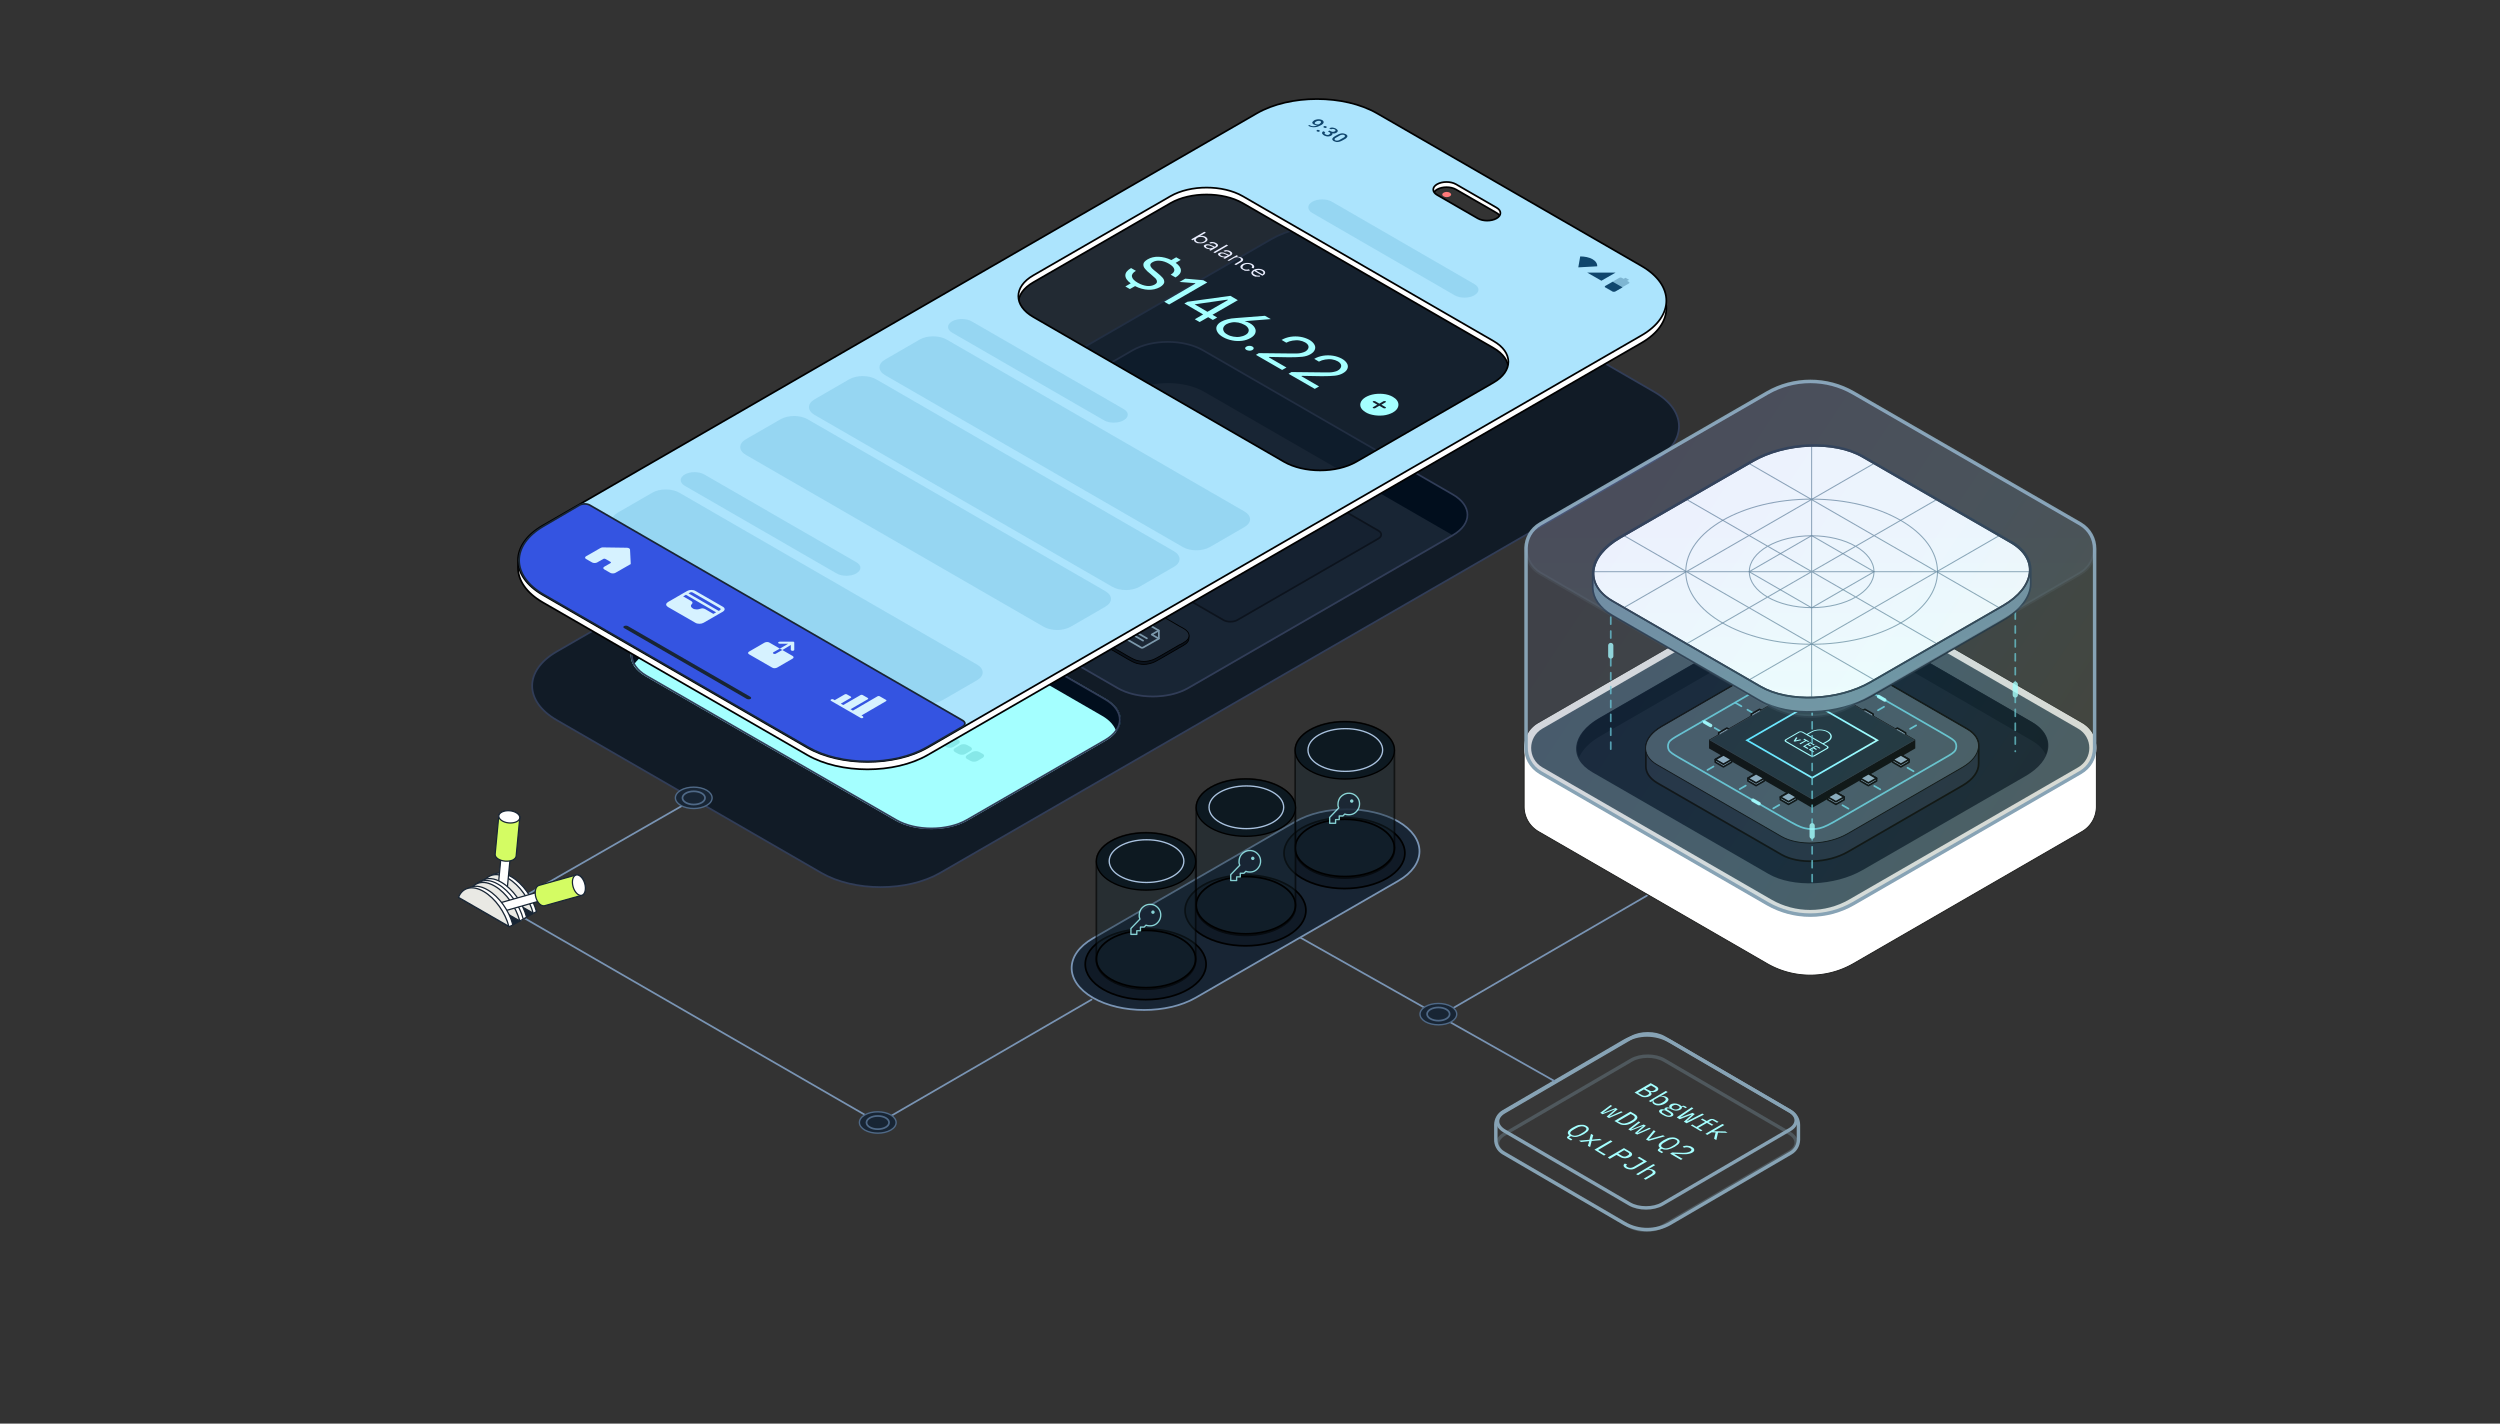 <svg xmlns="http://www.w3.org/2000/svg" xml:space="preserve" style="enable-background:new 0 0 1440 820" viewBox="0 0 1440 820">
  <rect x="0" y="0" width="1440" height="820" fill="#333333" stroke="none"/>
  <path d="m292 522 129-74" style="fill:none;stroke:#7994b4;stroke-linecap:round;stroke-miterlimit:10"/>
  <path d="M1035.9 648c0-3-1.5-6-4.4-7.7l-69.6-40.6c-8.2-4.7-18.2-4.7-26.3 0L866 640.3c-2.8 1.6-4.3 4.5-4.4 7.4v8.6c-.1 3 1.4 6.1 4.4 7.8l69.6 40.6c8.2 4.7 18.2 4.7 26.3 0l69.6-40.6c2.9-1.7 4.3-4.6 4.4-7.5V648z" style="fill:#fff;fill-opacity:2.000000e-02;stroke:#87a3b5;stroke-width:1.982;stroke-miterlimit:10"/>
  <path d="m1030.7 639.8-72.2-42.1c-5.2-3-13.6-3-18.8 0l-73.2 42.7c-5.2 3-5.2 7.9 0 11l72.2 42.1c5.2 3 13.6 3 18.8 0l73.2-42.7c5.2-3 5.2-8 0-11z" style="fill:none;stroke:#87a3b5;stroke-width:1.982"/>
  <path d="m1030.7 652.7-72.2-42.1c-5.2-3-13.6-3-18.8 0l-73.2 42.7c-5.2 3-5.2 7.9 0 11l72.2 42.1c5.2 3 13.6 3 18.8 0l73.2-42.7c5.2-3 5.2-8 0-11z" style="opacity:.3;fill:none;stroke:#87a3b5;stroke-width:1.982;enable-background:new"/>
  <path d="m950.8 623.9 3.2 1.8c.8.5 1.2 1 1.2 1.5s-.3 1-1.1 1.4c-.6.3-1.1.5-1.7.5-.6 0-1.2 0-1.7-.2.4.4.6.8.6 1.2 0 .4-.3.8-1 1.2-.4.2-.8.4-1.2.5-.5.1-.9.2-1.4.2-.5 0-.9 0-1.4-.1-.4-.1-.8-.3-1.2-.5l-3.6-2.1 9.3-5.4zm-5.1 6.8c.5.3 1 .5 1.6.5s1-.1 1.5-.4l.5-.3c.5-.3.7-.6.6-.9-.1-.3-.3-.6-.9-.9l-2.1-1.2-3.4 2 2.2 1.2zm4.1-2.7c.5.3.9.4 1.4.5.5 0 .9-.1 1.4-.3l.5-.3c.4-.2.6-.5.6-.8-.1-.3-.3-.6-.8-.8l-1.9-1.1-3.1 1.8 1.9 1zm9.7.4 1.1.6-4.1 2.4h.1c1.3-.2 2.4-.1 3.4.5.8.5 1.2 1.1 1 1.7-.2.6-.8 1.3-1.9 2-1.1.7-2.3 1-3.4 1.1-1.1.1-2.1-.1-2.9-.6-1-.6-1.2-1.2-.8-2h-.1l-1.1.7-1.1-.6 9.8-5.8zm-6.2 6.9c.6.4 1.3.5 2 .5s1.4-.2 2-.6l1.2-.7c.6-.4.9-.8 1-1.2 0-.4-.2-.8-.9-1.2-.2-.1-.5-.3-.8-.3-.3-.1-.6-.1-.8-.2h-.8c-.3 0-.5.1-.7.3l-2.5 1.4c-.2.1-.4.3-.5.4-.1.2-.1.3-.1.5s.1.3.3.5c.1.3.3.5.6.6zm9.9 7.6c-.7.4-1.5.5-2.4.4-.9-.1-1.9-.5-3.1-1.2-1.1-.6-1.8-1.2-2-1.7-.2-.5 0-.8.5-1.2.4-.2.8-.3 1.2-.3.4 0 .8.1 1.3.2l.2-.1c-.1-.2-.1-.3-.1-.5s.2-.3.4-.4c.4-.2.7-.3 1.1-.3.4 0 .8.1 1.3.3h.1c-.2-.4-.3-.7-.2-1.1.1-.3.4-.7.9-.9.3-.2.7-.4 1.1-.4.4-.1.8-.1 1.3-.1s.9.1 1.3.2.9.3 1.3.5c.5.3.9.6 1.1 1l.1-.1c.3-.2.6-.2.9-.3.3 0 .6 0 .9.2l1.3.7-.9.5-1.5-.9-.5.3c0 .3 0 .5-.2.8-.2.2-.4.5-.8.7-.3.2-.7.3-1.2.4-.4.1-.8.1-1.3.1-.4 0-.9-.1-1.3-.2s-.9-.3-1.3-.5c-.1-.1-.2-.1-.3-.2-.1-.1-.2-.1-.3-.2-.1-.1-.3-.1-.4-.1-.2 0-.3-.1-.5-.1h-.5c-.2 0-.3.1-.4.1-.2.1-.2.3-.1.4.1.2.4.3.7.5l1.5.9c.9.5 1.4 1 1.4 1.4.2.5 0 .9-.6 1.2zm-1-.5c.3-.2.4-.4.3-.6-.1-.2-.4-.5-.9-.8l-2.4-1.4c-.6-.2-1.2-.1-1.6.1-.3.2-.4.4-.4.7 0 .3.3.6.9.9l1 .6c.6.4 1.2.6 1.7.7.5.1 1 0 1.4-.2zm1.4-3.8c.5.3 1 .5 1.5.5s1-.1 1.4-.3l.4-.2c.4-.2.6-.5.6-.8 0-.3-.3-.6-.8-.9-.5-.3-1-.5-1.5-.5s-.9.1-1.3.3l-.4.2c-.4.2-.6.5-.6.8-.1.3.2.6.7.9zm2.2 5 8.6-5.8 1 .6-4.9 3.3-2.6 1.8.1.1 6.9-2.6 1.3.7-4.5 4 .1.1 3-1.5 5.7-2.9 1 .6-10 5-1.6-.9 4.4-3.9-.1-.1-6.7 2.6-1.7-1.1zm9 4.1 2.3 1.4 5.1-2.9-2.5-1.4.9-.5 2.5 1.4 1.4-.8c.5-.3 1-.4 1.5-.4s1.1.1 1.6.4l2.3 1.3-.9.5-2.8-1.6-2.1 1.2 2.8 1.6-.9.5-2.8-1.6-5.1 2.9 2.5 1.4-.9.5-5.8-3.4.9-.5zm17.3-.3 1.1.6-6.2 3.6h2.4l4.4.1 1.3.8-5.5-.1-1 4.3-1.3-.8.9-3.6-2.3-.1-2.5 1.5-1.1-.6 9.8-5.7zm-64.4-10.9.9.5-5.2 3.9.1.1 7.1-2.8 1.2.7-4.8 4.1.1.1 6.7-3 .9.5-7.9 3.4-1.4-.8 4.7-4-.1-.1-6.9 2.7-1.4-.8 6-4.5zm11.4 3.8 2.6 1.5c1.1.7 1.6 1.4 1.4 2.2-.2.8-1.1 1.6-2.6 2.5-1.5.9-3 1.4-4.3 1.5-1.3.1-2.6-.1-3.7-.8l-2.6-1.5 9.2-5.4zm-5.8 6.3c.7.4 1.6.6 2.5.5.9-.1 1.8-.4 2.8-.9l1.4-.8c.9-.5 1.5-1.1 1.6-1.6.1-.5-.2-1-.9-1.4l-1.4-.8-7.4 4.3 1.4.7zm10.6-.7.9.6-5.2 3.9.1.1 7.1-2.8 1.2.7-4.8 4.1.1.1 6.7-3 .9.5-7.9 3.4-1.4-.8 4.7-4-.1-.1-6.9 2.7-1.4-.8 6-4.6zm4.2 10.5 4.4-5.4 1.1.6-1.9 2.2-2 2.4h.1l4.2-1.2 3.9-1.1 1.1.6-9.3 2.6-1.6-.7zm9.1 7.8-1.6-.9c-.5-.3-.8-.6-.7-.9.1-.3.3-.6.8-.9l.5-.3c-.4-.3-.7-.6-.8-1-.1-.3 0-.7.1-1.1.2-.4.5-.7 1-1.1.5-.4 1-.8 1.7-1.2.8-.4 1.5-.8 2.2-1.1.7-.3 1.4-.5 2.1-.5.7-.1 1.3-.1 1.9 0 .6.1 1.2.3 1.8.7.6.3.9.7 1.1 1 .2.4.2.7.1 1.1-.1.4-.5.8-.9 1.2-.5.4-1.1.8-1.8 1.3-1.4.8-2.7 1.3-4 1.6-1.3.2-2.4.1-3.5-.4l-1.2.7 2 1.2-.8.6zm.5-3.2c.4.2.8.4 1.2.4.4.1.8.1 1.3 0 .4-.1.9-.2 1.3-.3.5-.2.9-.4 1.4-.7l1.5-.9c.5-.3.8-.5 1.1-.8.3-.3.5-.5.6-.8.1-.3.1-.5 0-.7-.1-.2-.3-.5-.7-.7-.4-.2-.8-.4-1.2-.4-.4-.1-.8-.1-1.3 0s-.9.2-1.3.3c-.5.2-.9.4-1.4.7l-1.5.9c-.5.3-.9.5-1.2.8-.3.3-.5.5-.6.8-.1.3-.1.5 0 .7.2.3.4.5.8.7zm10.5 7.1-6.2-3.6 1.1-.7 5.9.2c.9 0 1.7 0 2.4-.1s1.3-.3 1.8-.5l.2-.1c.6-.3.8-.7.9-1 0-.4-.3-.7-.8-1-.6-.3-1.2-.5-1.8-.5-.6 0-1.2.1-1.8.3l-.6-.8 1.2-.3c.4-.1.9-.1 1.3-.1s.9.1 1.4.2c.5.1.9.3 1.4.6.5.3.8.5 1 .8.2.3.3.6.3.9 0 .3-.1.6-.3.8-.2.3-.5.5-.9.7-.4.2-.7.4-1.2.5-.4.1-.8.2-1.3.3-.5.1-1 .1-1.5.1h-1.6l-4.9-.2 5 2.9-1 .6zm-63.3-11.2-1.6-.9c-.5-.3-.8-.6-.7-.9.1-.3.3-.6.8-.9l.5-.3c-.4-.3-.7-.6-.8-1-.1-.3 0-.7.1-1.1.2-.4.5-.7 1-1.1.5-.4 1-.8 1.7-1.2.8-.4 1.5-.8 2.2-1.1.7-.3 1.4-.5 2.1-.5s1.3-.1 1.9 0c.6.1 1.2.3 1.8.7.6.3.9.7 1.1 1 .2.4.2.7.1 1.1-.1.4-.5.8-.9 1.2-.5.4-1.1.8-1.8 1.3-1.4.8-2.7 1.3-4 1.6-1.3.2-2.4.1-3.5-.4l-1.2.7 2 1.2-.8.6zm.4-3.2c.4.2.8.4 1.2.4.4.1.8.1 1.3 0 .4-.1.9-.2 1.3-.3.5-.2.9-.4 1.4-.7l1.5-.9c.5-.3.8-.5 1.1-.8.3-.3.5-.5.6-.8.1-.3.1-.5 0-.7-.1-.2-.3-.5-.7-.7-.4-.2-.8-.4-1.2-.4-.4-.1-.8-.1-1.3 0-.4.1-.9.2-1.3.3-.5.2-.9.4-1.4.7l-1.5.9c-.5.3-.9.5-1.2.8-.3.3-.5.5-.6.8-.1.3-.1.5 0 .7.2.2.5.5.8.7zm4.2 3.3 6-.5.9-3.4 1.3.7-.4 1.5-.3 1.1h.1l1.9-.2 2.5-.2 1.2.7-5.9.5-.9 3.5-1.3-.7.5-1.6.3-1.1h-.1l-1.9.2-2.7.3-1.2-.8zm8.9 5.2 9.3-5.4 1.1.7-8.3 4.9 4.4 2.6-1 .6-5.5-3.4zm7.7 4.5 9.3-5.4 3.4 2c.9.5 1.3 1 1.3 1.6 0 .5-.4 1.1-1.3 1.5-.8.5-1.7.7-2.7.8-.9 0-1.8-.2-2.7-.7l-2.3-1.3-3.9 2.3-1.1-.8zm6-2.2 2.2 1.3c.5.3.9.4 1.4.4.5 0 1-.1 1.4-.4l.7-.4c.4-.3.6-.5.6-.8 0-.3-.3-.6-.7-.8l-2.2-1.3-3.4 2zm16.6 4.5-6.9 4c-.4.2-.8.4-1.3.5-.5.1-.9.2-1.4.1-.5 0-.9-.1-1.4-.2-.5-.1-.9-.3-1.3-.5-.7-.4-1.1-.9-1.2-1.3-.1-.5.1-1 .7-1.4l1.3.5-.4.4c-.1.1-.1.3-.1.4 0 .1.1.3.2.4.1.1.3.3.6.4.5.3 1 .4 1.6.4.6 0 1.2-.2 1.8-.5l5.7-3.3-3.4-2 1-.6 4.5 2.7zm3.6 1.5 1.1.6-4.1 2.4h.1c.2-.1.5-.1.7-.1h.8c.3 0 .6.1.8.2.3.1.6.2.9.4.7.4 1.1.9 1 1.4 0 .5-.4 1-1.3 1.5l-4.4 2.6-1.1-.6 4.2-2.5c.6-.4 1-.7 1-1.1 0-.3-.2-.7-.7-1-.2-.1-.4-.2-.7-.3-.3-.1-.5-.1-.8-.2h-.8c-.3 0-.5.1-.7.3l-4.8 2.8-1.1-.6 9.9-5.8z" style="fill:#a4ffff"/>
  <path d="m953 225.8-152.4-88c-18.9-10.9-49.5-10.9-68.4 0L320.7 375.3c-18.9 10.9-18.9 28.6 0 39.5l152.4 88c18.9 10.9 49.5 10.9 68.4 0L953 265.3c18.8-10.9 18.8-28.6 0-39.5z" style="fill:#111b26;stroke:#313d58"/>
  <path d="m837.3 284.6-143.8-83c-11.5-6.6-30.1-6.6-41.6 0l-152.4 88c-11.5 6.6-11.5 17.4 0 24l143.8 83c11.5 6.6 30.1 6.6 41.6 0l152.4-88c11.5-6.7 11.5-17.4 0-24z" style="fill:#182534"/>
  <path d="M693.5 201.6c-11.5-6.6-30.1-6.6-41.6 0l-152.4 88c-11.5 6.6-11.5 17.4 0 24l152.4-88c11.5-6.6 30.1-6.6 41.6 0l143.8 83c11.5-6.6 11.5-17.4 0-24l-143.8-83z" style="fill-rule:evenodd;clip-rule:evenodd;fill:#010e1d"/>
  <path d="m836.8 284.8-143.8-83c-11.2-6.5-29.5-6.5-40.7 0l-152.4 88c-11.2 6.5-11.2 17 0 23.5l143.8 83c11.2 6.5 29.5 6.5 40.7 0l152.4-88c11.3-6.5 11.3-17 0-23.5z" style="fill:none;stroke:#313d58"/>
  <path d="M684.4 365.3c-.3-.5-.7-1-1.3-1.5-.5-.4-1.2-.9-1.8-1.2-.3-.2-.6-.4-.9-.5-.4-.2-.7-.4-1.1-.6l-7.9-4.6-3.3-1.9c-.4-.2-.7-.4-1.1-.6-.3-.2-.6-.4-.9-.5-.2-.1-.3-.2-.5-.3-.5-.3-1.1-.5-1.6-.8l-1.8-.6c-.2-.1-.4-.1-.7-.1-.7-.1-1.4-.2-2-.2h-.7c-.9 0-1.9.1-2.7.3-.9.2-1.7.4-2.5.7-.8.3-1.5.7-2.1 1-.3.2-.6.3-.9.5-.4.2-.7.4-1.1.6l-4.9 2.8-6.3 3.7c-.4.2-.7.4-1.1.6-.3.2-.6.4-.9.5-.6.4-1.3.8-1.8 1.2-.5.5-1 .9-1.3 1.5-.3.5-.4 1.1-.4 1.6v.8c0 .5.1 1.1.4 1.6.3.5.7 1 1.3 1.5.5.4 1.2.9 1.8 1.2.3.2.6.4.9.5.4.2.7.4 1.1.6l11.2 6.5c.4.2.7.4 1.1.6.3.2.6.3.9.5.7.4 1.4.7 2.1 1 .8.3 1.6.6 2.5.7.9.2 1.8.3 2.7.3s1.9-.1 2.7-.3c.9-.2 1.7-.4 2.5-.7.8-.3 1.5-.7 2.1-1 .3-.2.6-.3.9-.5.4-.2.7-.4 1.1-.6l11.2-6.5c.4-.2.7-.4 1.1-.6.3-.2.6-.4.9-.5.6-.4 1.3-.8 1.8-1.2.5-.5 1-.9 1.3-1.5.3-.5.4-1.1.4-1.6v-.8c.1-.6-.1-1.1-.4-1.6z" style="fill:#0a121c;stroke:#000;stroke-width:.5;stroke-linejoin:bevel"/>
  <path d="M680.5 370.9c.3-.2.6-.4.9-.5.6-.4 1.3-.8 1.8-1.2.5-.5 1-.9 1.3-1.5.3-.5.4-1.1.4-1.6s-.1-1.1-.4-1.6c-.3-.5-.7-1-1.3-1.5-.5-.4-1.2-.9-1.8-1.2-.3-.2-.6-.4-.9-.5-.4-.2-.7-.4-1.1-.6l-7.9-4.6-3.3-1.9c-.4-.2-.7-.4-1.1-.6-.3-.2-.6-.4-.9-.5-.2-.1-.3-.2-.5-.3-.5-.3-1.1-.5-1.6-.8l-1.8-.6c-.2-.1-.4-.1-.7-.1-.7-.1-1.4-.2-2-.2h-.7c-.9 0-1.9.1-2.7.3-.9.2-1.7.4-2.5.7-.8.3-1.5.7-2.1 1-.3.2-.6.3-.9.5-.4.2-.7.4-1.1.6l-4.9 2.8-6.3 3.7c-.4.2-.7.4-1.1.6-.3.2-.6.4-.9.5-.6.4-1.3.8-1.8 1.2-.5.5-1 .9-1.3 1.5-.3.5-.4 1.1-.4 1.6s.1 1.1.4 1.6c.3.5.7 1 1.3 1.4.5.4 1.2.9 1.8 1.2.3.2.6.4.9.5.4.2.7.4 1.1.6l11.2 6.5c.4.2.7.4 1.1.6.3.2.6.4.9.5.7.4 1.4.7 2.1 1 .8.3 1.6.6 2.5.7.9.2 1.8.3 2.7.3.9 0 1.9-.1 2.7-.3.9-.2 1.7-.4 2.5-.7.8-.3 1.5-.7 2.1-1 .3-.2.6-.3.9-.5.4-.2.7-.4 1.1-.6l11.2-6.5c.4-.1.7-.3 1.1-.5z" style="fill:#1c2836;stroke:#000;stroke-width:.5;stroke-miterlimit:10"/>
  <path d="m657.3 373-10.2-5.9c-.2-.1-.2-.2-.2-.3 0-.1.1-.2.2-.3l12.4-7.2c.1-.1.4-.1.6-.1.2 0 .4 0 .6.1l6.8 3.9v4.6l-9.1 5.2c-.1.1-.4.1-.6.1-.2 0-.4 0-.5-.1z" style="fill:none;stroke:#7c99ac;stroke-linecap:round;stroke-linejoin:round"/>
  <path d="m667.4 363.2-4 2.3 4 2.3m-11.3-2.7 4.5 2.6m-6.7-1.3 4.5 2.6" style="fill:none;stroke:#7c99ac;stroke-linecap:round;stroke-linejoin:round"/>
  <path d="m794 305.7-120.2-69.4c-2.2-1.2-5.6-1.2-7.8 0l-81.4 47c-2.2 1.2-2.2 3.3 0 4.5l120.2 69.4c2.2 1.2 5.6 1.2 7.8 0l81.4-47c2.1-1.2 2.1-3.3 0-4.5z" style="fill:#152130;stroke:#0c131d"/>
  <path d="m671 252.8-2.1-1.2c-1.2-.7-1-1.8.3-2.6s3.3-.8 4.5-.2l2.1 1.2c1.2.7 1 1.8-.3 2.6s-3.3.9-4.5.2z" style="fill:#ffe76b"/>
  <path d="m662.7 258.3-2.7-1.6c-1.2-.7-1-1.8.3-2.6s3.3-.8 4.5-.2l2.7 1.6c1.2.7 1 1.8-.3 2.6-1.4.7-3.4.8-4.5.2z" style="fill:#5876fa"/>
  <path d="m692.8 275.6-5.8-3.4c-1.2-.7-1-1.8.3-2.6s3.3-.8 4.5-.2l5.8 3.4c1.2.7 1 1.8-.3 2.6-1.4.8-3.4.9-4.5.2zm12.1 7.1-5.8-3.4c-1.2-.7-1-1.8.3-2.6s3.3-.8 4.5-.2l5.8 3.4c1.2.7 1 1.8-.3 2.6-1.3.7-3.3.8-4.5.2zm12.4 7.1-5.8-3.4c-1.2-.7-1-1.8.3-2.6s3.3-.9 4.5-.2l5.8 3.4c1.2.7 1 1.8-.3 2.6s-3.4.9-4.5.2zM666.9 271l-15.8-9.1c-1.2-.7-1-1.8.3-2.6s3.3-.8 4.5-.2l15.8 9.1c1.2.7 1 1.8-.3 2.6-1.4.7-3.4.8-4.5.2zm-4.3 7.8L642.2 267c-1.2-.7-1-1.8.3-2.6s3.3-.8 4.5-.2l20.4 11.8c1.2.7 1 1.8-.3 2.6-1.3.7-3.3.8-4.5.2zm18.1 10.4-11.5-6.7c-1.2-.7-1-1.8.3-2.6s3.3-.8 4.5-.2l11.5 6.7c1.2.7 1 1.8-.3 2.6s-3.3.9-4.5.2zm3.4 12.2-23.8-13.8c-1.2-.7-1-1.8.3-2.6s3.3-.8 4.5-.2l23.8 13.8c1.2.7 1 1.8-.3 2.6s-3.4.9-4.5.2zm-14.7 1.8-18-10.4c-1.2-.7-1-1.8.3-2.6s3.3-.8 4.5-.2l18 10.4c1.2.7 1 1.8-.3 2.6-1.4.8-3.4.8-4.5.2z" style="fill:#17669e"/>
  <path d="m618.2 283.9-2.7-1.6c-1.2-.7-1-1.8.3-2.6s3.3-.8 4.5-.2l2.7 1.6c1.2.7 1 1.8-.3 2.6s-3.3.9-4.5.2z" style="fill:#ffe76b"/>
  <path d="m623.2 297-16.5-9.5c-1.2-.7-1-1.8.3-2.6s3.3-.8 4.5-.2l16.5 9.5c1.2.7 1 1.8-.3 2.6-1.4.8-3.4.9-4.5.2z" style="fill:#17669e"/>
  <path d="m637 402.6-143.8-83c-11.5-6.6-30.1-6.6-41.6 0l-79.7 46c-11.5 6.6-11.5 17.4 0 24l143.8 83c11.5 6.6 30.1 6.6 41.6 0l79.7-46c11.5-6.7 11.5-17.4 0-24z" style="fill:#a4ffff"/>
  <path d="M493.3 319.6c-11.5-6.6-30.1-6.6-41.6 0l-79.7 46c-8.2 4.7-10.5 11.6-7 17.5 1.4-2.4 3.7-4.6 7-6.5l79.7-46c11.5-6.6 30.1-6.6 41.6 0l141.5 81.7c4.6 2.6 7.3 6 8.3 9.4 5-6.3 3-13.9-6-19.1l-143.8-83z" style="fill-rule:evenodd;clip-rule:evenodd;fill:#010e1d"/>
  <path d="m636.6 402.8-143.8-83c-11.2-6.5-29.5-6.5-40.7 0l-79.7 46c-11.2 6.5-11.2 17 0 23.5l143.8 83c11.2 6.5 29.5 6.5 40.7 0l79.7-46c11.2-6.5 11.2-17 0-23.5z" style="fill:none;stroke:#313d58"/>
  <linearGradient id="a" x1="456.765" x2="456.765" y1="470.965" y2="454.913" gradientTransform="matrix(1 0 0 -1 0 817.528)" gradientUnits="userSpaceOnUse">
    <stop offset="0" style="stop-color:#fffffc"/>
    <stop offset="1" style="stop-color:#eeecbf"/>
  </linearGradient>
  <path d="m456 362.2-12.4-7.2c-1-.6-.9-1.6.3-2.3l9.7-5.6c1.2-.7 3-.8 4-.2l12.4 7.2c1 .6.9 1.6-.3 2.3L460 362c-1.2.7-3 .8-4 .2z" style="fill:url(#a);stroke:#86e8e8"/>
  <g style="opacity:.4">
    <path d="M454 354.8c1.3 0 2.4-.6 2.4-1.4 0-.8-1.1-1.4-2.4-1.4-1.3 0-2.4.6-2.4 1.4 0 .8 1.1 1.4 2.4 1.4z" style="fill:none;stroke:#867152;stroke-width:.8;stroke-miterlimit:10"/>
    <path d="m457.1 349.5 8.6 4.9c.7.4.6 1.2-.2 1.7l-6 3.5c-.9.5-2.1.6-2.9.1l-8.6-4.9c-.7-.4-.6-1.2.2-1.7l6-3.5c.8-.5 2.1-.5 2.9-.1zm5.5 3.2-3.6 2.1" style="fill:none;stroke:#867152;stroke-width:.8;stroke-miterlimit:10"/>
    <path d="m456.3 353.3 5.2 3h3.4m-12.6-1.9-2.5 1.5" style="fill:none;stroke:#867152;stroke-width:.8;stroke-miterlimit:10"/>
  </g>
  <path d="M560.1 433.1c1.1-.6 2.9-.6 3.9 0l2 1.1c1.1.6 1.1 1.6 0 2.3l-3 1.8c-1.1.6-2.9.6-3.9 0l-2-1.1c-1.1-.6-1.1-1.6 0-2.3l3-1.8zm-21-12.1c1.1-.6 2.9-.6 3.9 0l2 1.1c1.1.6 1.1 1.6 0 2.3l-3 1.8c-1.1.6-2.9.6-3.9 0l-2-1.1c-1.1-.6-1.1-1.6 0-2.3l3-1.8zm7 4.1c1.1-.6 2.9-.6 3.9 0l2 1.1c1.1.6 1.1 1.6 0 2.3l-3 1.8c-1.1.6-2.9.6-3.9 0l-2-1.1c-1.1-.6-1.1-1.6 0-2.3l3-1.8zm10.9 4c-1.1-.6-2.9-.6-3.9 0l-3 1.8c-1.1.6-1.1 1.6 0 2.3l2 1.1c1.1.6 2.9.6 3.9 0l3-1.8c1.1-.6 1.1-1.6 0-2.3l-2-1.1zm-124.1-69.4c1.1-.6 2.9-.6 3.9 0l2 1.1c1.1.6 1.1 1.6 0 2.3l-3 1.8c-1.1.6-2.9.6-3.9 0l-2-1.1c-1.1-.6-1.1-1.6 0-2.3l3-1.8zm6.9 4c1.1-.6 2.9-.6 3.9 0l2 1.1c1.1.6 1.1 1.6 0 2.3l-3 1.8c-1.1.6-2.9.6-3.9 0l-2-1.1c-1.1-.6-1.1-1.6 0-2.3l3-1.8zm11 4.1c-1.1-.6-2.9-.6-3.9 0l-3 1.8c-1.1.6-1.1 1.6 0 2.3l2 1.1c1.1.6 2.9.6 3.9 0l3-1.8c1.1-.6 1.1-1.6 0-2.3l-2-1.1zm3 4c1.1-.6 2.9-.6 3.9 0l2 1.1c1.1.6 1.1 1.6 0 2.3l-3 1.8c-1.1.6-2.9.6-3.9 0l-2-1.1c-1.1-.6-1.1-1.6 0-2.3l3-1.8zm21.5 12.4c1.1-.6 2.9-.6 3.9 0l2 1.1c1.1.6 1.1 1.6 0 2.3l-3 1.8c-1.1.6-2.9.6-3.9 0l-2-1.1c-1.1-.6-1.1-1.6 0-2.3l3-1.8zm-7-4.1c1.1-.6 2.9-.6 3.9 0l2 1.1c1.1.6 1.1 1.6 0 2.3l-3 1.8c-1.1.6-2.9.6-3.9 0l-2-1.1c-1.1-.6-1.1-1.6 0-2.3l3-1.8zm17.9 8.1c-1.1-.6-2.9-.6-3.9 0l-3 1.8c-1.1.6-1.1 1.6 0 2.3l2 1.1c1.1.6 2.9.6 3.9 0l3-1.8c1.1-.6 1.1-1.6 0-2.3l-2-1.1zm3 4c1.1-.6 2.9-.6 3.9 0l2 1.1c1.1.6 1.1 1.6 0 2.3l-3 1.8c-1.1.6-2.9.6-3.9 0l-2-1.1c-1.1-.6-1.1-1.6 0-2.3l3-1.8zm25.4 12.4c-1.1-.6-2.9-.6-3.9 0l-3 1.8c-1.1.6-1.1 1.6 0 2.3l2 1.1c1.1.6 2.9.6 3.9 0l3-1.8c1.1-.6 1.1-1.6 0-2.3l-2-1.1zm-7-4c-1.1-.6-2.9-.6-3.9 0l-3 1.8c-1.1.6-1.1 1.6 0 2.3l2 1.1c1.1.6 2.9.6 3.9 0l3-1.8c1.1-.6 1.1-1.6 0-2.3l-2-1.1zm10.1 8c1.1-.6 2.9-.6 3.9 0l2 1.1c1.1.6 1.1 1.6 0 2.3l-3 1.8c-1.1.6-2.9.6-3.9 0l-2-1.1c-1.1-.6-1.1-1.6 0-2.3l3-1.8zm10.9 4.1c-1.1-.6-2.9-.6-3.9 0l-3 1.8c-1.1.6-1.1 1.6 0 2.3l2 1.1c1.1.6 2.9.6 3.9 0l3-1.8c1.1-.6 1.1-1.6 0-2.3l-2-1.1z" style="fill-rule:evenodd;clip-rule:evenodd;fill:#86e8e8"/>
  <path d="M495.6 418.4 415.3 372c-.5-.3-1.3-.3-1.7 0l-1.8 1c-.5.3-.5.7 0 1l80.3 46.4c.5.3 1.3.3 1.7 0l1.8-1c.4-.3.4-.7 0-1z" style="fill:#86e8e8"/>
  <path d="M1207.5 430.8c0-5.6-2.8-11.2-8.3-14.4l-131.6-76a49.78 49.78 0 0 0-49.8 0l-131.6 76c-5.3 3.1-8.1 8.4-8.3 13.8v34.1c-.1 5.7 2.7 11.4 8.3 14.7l131.6 76c15.4 8.9 34.4 8.9 49.8 0l131.6-76c5.4-3.1 8.2-8.6 8.3-14.1v-34.1z" style="fill:#fff;stroke:#1d1d1b;stroke-width:.521;stroke-miterlimit:10"/>
  <path d="m1017.8 521.2-131.6-76c-11.1-6.4-11.1-22.4 0-28.7l131.6-76c15.4-8.9 34.4-8.9 49.8 0l131.6 76c11.1 6.4 11.1 22.4 0 28.7l-131.6 76a49.78 49.78 0 0 1-49.8 0z" style="fill:#d8d8d8"/>
  <path d="m1020.4 518.2-132-76.2c-8.6-5-8.6-17.3 0-22.3l132-76.2c13.8-8 30.8-8 44.6 0l132 76.2c8.6 5 8.6 17.3 0 22.3l-132 76.2c-13.8 7.9-30.8 7.9-44.6 0z" style="fill:#3d4f5b"/>
  <path d="m1018.7 503.4-101.5-58.6c-13.9-8-12.1-22 3.9-31.2l93.8-54.1c16-9.2 40.2-10.2 54.1-2.2l101.5 58.6c13.9 8 12.1 22-3.9 31.2l-93.8 54.1c-16 9.2-40.2 10.2-54.1 2.2z" style="fill:#0b1928"/>
  <path d="M1178.4 434.8c-1.4-3.1-4.1-6-8.2-8.3L1069 367.9c-13.8-8-38-7-53.9 2.2l-93.5 54c-6.2 3.6-10.2 7.9-12.1 12.2-3.4-7.5.8-16.3 12.1-22.8l93.5-54c15.9-9.2 40.1-10.2 53.9-2.2l101.2 58.5c8.5 4.9 11.1 12.1 8.2 19z" style="fill-rule:evenodd;clip-rule:evenodd;fill:#010e1d"/>
  <path d="M1139.7 429.5c0-3.6-2.2-7-6.6-9.6l-71.6-41.3c-9.8-5.6-26.8-4.9-38.1 1.6l-66.1 38.2c-6.2 3.6-9.3 8.1-9.3 12.5v10.5c0 3.6 2.2 7 6.6 9.6l71.6 41.3c9.8 5.6 26.8 4.9 38.1-1.6l66.1-38.2c6.2-3.6 9.3-8.1 9.3-12.5v-10.5z" style="fill:#182534;stroke:#000;stroke-miterlimit:10"/>
  <path d="m1026.1 481.8-71.6-41.3c-9.8-5.6-8.6-15.5 2.7-22l66.1-38.2c11.3-6.5 28.4-7.2 38.1-1.6L1133 420c9.8 5.6 8.6 15.5-2.7 22l-66.1 38.2c-11.2 6.5-28.3 7.2-38.1 1.6z" style="fill:#3d4f5b;stroke:#000;stroke-width:.5;stroke-miterlimit:10"/>
  <path d="m1038.7 455.6-19.3 11.2m0-22.3-19.2 11.1m.6-22.1-19 11m65.6 11.3 19.4 11.2m-1.1-22.3 19.8 11.4m-.6-21.9 19.3 11.2m-123.5-30.1 14.8 8.5m23-29.8 14.8 8.5m-33.7 2.3 14.4 8.3m41.8-10.9 13.8-8m5.2 18.9 13.7-7.9m4.8 18.6 13.7-7.9" style="fill:none;stroke:#64cad8;stroke-linecap:round;stroke-miterlimit:10;stroke-opacity:.9;stroke-dasharray:4,4"/>
  <path d="M1059.8 471.4c-5.8 3.4-8.8 5-11.8 5.7-2.7.6-5.6.6-8.3 0-3.1-.7-6-2.3-11.9-5.7l-60-34.6c-3.9-2.3-5.9-3.4-6.6-4.9-.6-1.3-.6-2.8 0-4.1.7-1.5 2.6-2.6 6.6-4.9l60-34.6c5.8-3.4 8.8-5 11.9-5.7 2.7-.6 5.6-.6 8.3 0 3.1.7 6 2.3 11.8 5.7l60 34.6c3.9 2.3 5.9 3.4 6.6 4.9.6 1.3.6 2.8 0 4.1-.7 1.5-2.6 2.6-6.6 4.9l-60 34.6z" style="fill:none;stroke:#64cad8;stroke-linecap:round;stroke-miterlimit:10;stroke-opacity:.9"/>
  <path d="m1085.6 403.2-3.5-2m-96.8 16.7-3.5-2m27.9 45 3.5 2" style="opacity:.9;fill:none;stroke:#a4ffff;stroke-width:2;stroke-linecap:round;stroke-linejoin:round;stroke-miterlimit:10;enable-background:new"/>
  <path d="m1102.7 426.4-58.9-34-58.9 34v4.4l58.9 34 58.9-34v-4.4z" style="stroke:#000;stroke-miterlimit:10"/>
  <path d="m1071.5 449.8 4.7 2.7 4.7-2.7v-1.5l-4.7-2.7-4.7 2.7v1.5z" style="fill:#87a3b5;stroke:#000;stroke-linejoin:round"/>
  <path d="m1076.2 445.6 4.7 2.7-4.7 2.7-4.7-2.7 4.7-2.7z" style="fill:#87a3b5;stroke:#000;stroke-linejoin:round;stroke-miterlimit:10"/>
  <path d="m1052.8 460.6 4.7 2.7 4.7-2.7v-1.5l-4.7-2.7-4.7 2.7v1.5z" style="fill:#87a3b5;stroke:#000;stroke-linejoin:round"/>
  <path d="m1057.5 456.4 4.7 2.7-4.7 2.7-4.7-2.7 4.7-2.7z" style="fill:#87a3b5;stroke:#000;stroke-linejoin:round;stroke-miterlimit:10"/>
  <path d="m1090.2 439 4.7 2.7 4.7-2.7v-1.5l-4.7-2.7-4.7 2.7v1.5z" style="fill:#87a3b5;stroke:#000;stroke-linejoin:round"/>
  <path d="m1094.9 434.8 4.7 2.7-4.7 2.7-4.7-2.7 4.7-2.7z" style="fill:#87a3b5;stroke:#000;stroke-linejoin:round;stroke-miterlimit:10"/>
  <path d="m1016.2 449.8-4.7 2.7-4.7-2.7v-1.5l4.7-2.7 4.7 2.7v1.5z" style="fill:#87a3b5;stroke:#000;stroke-linejoin:round"/>
  <path d="m1011.5 445.6-4.7 2.7 4.7 2.7 4.7-2.7-4.7-2.7z" style="fill:#87a3b5;stroke:#000;stroke-linejoin:round;stroke-miterlimit:10"/>
  <path d="m1034.9 460.6-4.7 2.7-4.7-2.7v-1.5l4.7-2.7 4.7 2.7v1.5z" style="fill:#87a3b5;stroke:#000;stroke-linejoin:round"/>
  <path d="m1030.2 456.4-4.7 2.7 4.7 2.7 4.7-2.7-4.7-2.7z" style="fill:#87a3b5;stroke:#000;stroke-linejoin:round;stroke-miterlimit:10"/>
  <path d="m997.4 439-4.7 2.7-4.7-2.7v-1.5l4.7-2.7 4.7 2.7v1.5z" style="fill:#87a3b5;stroke:#000;stroke-linejoin:round"/>
  <path d="m992.7 434.8-4.7 2.7 4.7 2.7 4.7-2.7-4.7-2.7z" style="fill:#87a3b5;stroke:#000;stroke-linejoin:round;stroke-miterlimit:10"/>
  <path d="m1088.2 422.1 4.7-2.7 4.7 2.7v1.5l-4.7 2.7-4.7-2.7v-1.5zm-70-10.8-4.7-2.7-4.7 2.7v1.5l4.7 2.7 4.7-2.7v-1.5zm16.7-9.8-4.7-2.7-4.7 2.7v1.5l4.7 2.7 4.7-2.7v-1.5zm17.9 0 4.7-2.7 4.7 2.7v1.5l-4.7 2.7-4.7-2.7v-1.5zm16.7 9.8 4.7-2.7 4.7 2.7v1.5l-4.7 2.7-4.7-2.7v-1.5zm-70.1 10.8-4.7-2.7-4.7 2.7v1.5l4.7 2.7 4.7-2.7v-1.5z" style="fill:#87a3b5;stroke:#000;stroke-linejoin:round"/>
  <path d="m1043.8 460.3-58.9-34 58.9-34 58.9 34-58.9 34z" style="fill:#162630;stroke:#313a45;stroke-width:.25;stroke-miterlimit:10"/>
  <linearGradient id="b" x1="1081.28" x2="1002.43" y1="391.182" y2="391.182" gradientTransform="matrix(1 0 0 -1 0 817.528)" gradientUnits="userSpaceOnUse">
    <stop offset="0" style="stop-color:#a4ffff"/>
    <stop offset="1" style="stop-color:#52e0ff"/>
  </linearGradient>
  <path d="m1043.8 448-37.5-21.6 37.5-21.6 37.5 21.6-37.5 21.6z" style="fill:none;stroke:url(#b);stroke-miterlimit:10"/>
  <path d="m1043.8 432.1 10.4-5.9-10.4-5.9-10.4 5.9 10.4 5.9z" style="fill:#161f30"/>
  <path d="m1043.8 432.1 10.4-5.9-10.4-5.9-10.4 5.9 10.4 5.9z" style="fill:#162630"/>
  <path d="M1043.2 421.4c2.8-1.6 7.2-1.6 9.9 0s2.7 4.1 0 5.7l-2.5 1.4 2.1 1.2c.7.4.8 1.1.1 1.5l-7.6 4.4c-.7.4-1.9.3-2.6-.1l-14.1-8.1c-.7-.4-.8-1.1-.1-1.5l7.6-4.4c.7-.4 1.9-.3 2.6.1l2.1 1.2 2.5-1.4zm-5.2.5c-.4-.2-1-.2-1.4-.1l-7.6 4.4c-.3.2-.3.5.1.8l14.1 8.1c.4.2 1 .2 1.4.1l7.6-4.4c.3-.2.3-.5-.1-.8l-14.1-8.1zm3.3 1.2 2.5-1.4c2.4-1.4 6.3-1.4 8.7 0 2.4 1.4 2.4 3.6 0 5l-2.5 1.4-8.7-5z" style="fill-rule:evenodd;clip-rule:evenodd;fill:#a4ffff"/>
  <path d="m1046 429.4 2.6 1.5-.6.3-2-1.2-1 .6 1.6.9-.6.4-1.6-.9-1.4.8 2 1.2-.6.3-2.6-1.5 4.2-2.4zm-6.2-2.9-1.1-.6.6-.4 2.8 1.6-.6.3-1.1-.6-3.3 1.9-.6-.4 3.3-1.8zm2.9 1 2.6 1.5-.6.3-2-1.2-1 .6 1.6.9-.6.3-1.6-.9-1.4.8 2 1.2-.6.4-2.6-1.5 4.2-2.4zm-8.1-2.9.7.4-1 1.5 2.6-.6.7.4-2.1.5-1.8.4-.6-.3 1.5-2.3z" style="fill-rule:evenodd;clip-rule:evenodd;fill:#a4ffff"/>
  <g style="opacity:.8">
    <path d="M1160.8 336.6v96.2" style="fill:none;stroke:#64cad8;stroke-linecap:round;stroke-miterlimit:10;stroke-opacity:.9;stroke-dasharray:4,4"/>
    <path d="M1160.8 394.2v6.1" style="fill:none;stroke:#a4ffff;stroke-width:3;stroke-linecap:round;stroke-linejoin:round;stroke-miterlimit:10"/>
    <path d="M927.8 339.5v93.3" style="fill:none;stroke:#64cad8;stroke-linecap:round;stroke-miterlimit:10;stroke-opacity:.9;stroke-dasharray:4,4"/>
    <path d="M927.8 371.8v6.1" style="fill:none;stroke:#a4ffff;stroke-width:3;stroke-linecap:round;stroke-linejoin:round;stroke-miterlimit:10"/>
    <path d="M1043.8 327.8v181" style="fill:none;stroke:#64cad8;stroke-linecap:round;stroke-miterlimit:10;stroke-opacity:.9;stroke-dasharray:4,4"/>
    <path d="M1043.8 475.6v6.1" style="fill:none;stroke:#a4ffff;stroke-width:3;stroke-linecap:round;stroke-linejoin:round;stroke-miterlimit:10"/>
  </g>
  <path d="M1169.7 327.7v8.8c-.2 7.3-5.6 14.8-15.7 20.6l-76.3 44c-9.4 5.4-21.3 8.5-32.8 8.9-11.5.5-22.7-1.6-30.9-6.3l-85.4-49.3c-7.2-4.2-11-9.8-11.2-15.8v-8.8c.2-7.3 5.6-14.8 15.7-20.6l236.6 18.5zm0 0c-.2-6-4-11.6-11.2-15.8l-85.4-49.3c-8.2-4.7-19.4-6.8-30.9-6.3s-23.3 3.5-32.8 8.9l-76.3 44 236.6 18.5z" style="fill:#647f8f"/>
  <path d="M1169.7 327.7v8.8c-.2 7.3-5.6 14.8-15.7 20.6l-76.3 44c-9.4 5.4-21.3 8.5-32.8 8.9-11.5.5-22.7-1.6-30.9-6.3l-85.4-49.3c-7.2-4.2-11-9.8-11.2-15.8v-8.8c.2-7.3 5.6-14.8 15.7-20.6m236.6 18.5L933 309.3m236.7 18.4c-.2-6-4-11.6-11.2-15.8M933 309.3l76.3-44c9.4-5.4 21.3-8.5 32.8-8.9 11.5-.5 22.7 1.6 30.9 6.3l85.4 49.3m.1-.1-.2.4" style="fill:none;stroke:#182534;stroke-miterlimit:10"/>
  <path d="m1022.8 358.9-51.3-29.6 12.1-7c13.2-7.6 33.2-8.5 44.7-1.8l51.3 29.6-12.1 7c-13.3 7.6-33.3 8.4-44.7 1.8zm75.6-19.3c9.7 0 17.6-4.6 17.6-10.2s-7.9-10.2-17.6-10.2c-9.7 0-17.6 4.6-17.6 10.2 0 5.7 7.8 10.2 17.6 10.2z" style="fill:#424242"/>
  <path d="M1043.5 329.3c-19.9-11.5-19.9-30.1 0-41.6 19.9 11.5 19.9 30.1 0 41.6z" style="fill:#424242"/>
  <path d="m1014.2 395.5-85.4-49.3c-16.2-9.4-14.2-25.7 4.5-36.5l76.3-44c18.7-10.8 47-12 63.2-2.6l85.4 49.3c16.2 9.4 14.2 25.7-4.5 36.5l-76.3 44c-18.7 10.8-47 11.9-63.2 2.6z" style="fill:#fdfdfd;stroke:#182534;stroke-width:.947;stroke-miterlimit:10"/>
  <path d="m971.5 370.8 144.1-83.1m-108.1 103.9 144.1-83.1m-72.1-41.6L935.4 350m36.1-62.3 144.1 83.1m-180.2-62.3 144.1 83.1m72.1-41.5L1007.5 267m-89.6 62.3h251.2m-125.6-72.9v145.8m0-52.2c19.8 0 35.9-9.3 35.9-20.7 0-11.4-16.1-20.7-35.9-20.7s-35.9 9.3-35.9 20.7c0 11.4 16.1 20.7 35.9 20.7z" style="fill:none;stroke:#517083;stroke-width:.6;stroke-miterlimit:10;stroke-opacity:.7"/>
  <path d="M1043.5 371.1c40 0 72.5-18.7 72.5-41.8 0-23.1-32.4-41.8-72.5-41.8-40 0-72.5 18.7-72.5 41.8 0 23.1 32.5 41.8 72.5 41.8z" style="fill:none;stroke:#517083;stroke-width:.6;stroke-miterlimit:10;stroke-opacity:.7"/>
  <path d="m1043.5 350.1-36-20.8 36-20.8 36 20.8-36 20.8z" style="fill:none;stroke:#517083;stroke-width:.6;stroke-miterlimit:10;stroke-opacity:.7"/>
  <path d="m1014.2 395.5-85.4-49.3c-16.2-9.4-14.2-25.7 4.5-36.5l76.3-44c18.7-10.8 47-12 63.2-2.6l85.4 49.3c16.2 9.4 14.2 25.7-4.5 36.5l-76.3 44c-18.7 10.8-47 11.9-63.2 2.6z" style="fill:none;stroke:#182534;stroke-miterlimit:10"/>
  <linearGradient id="c" x1="926.997" x2="1255.715" y1="520.857" y2="302.966" gradientTransform="matrix(1 0 0 -1 0 817.528)" gradientUnits="userSpaceOnUse">
    <stop offset="0" style="stop-color:#aebdff"/>
    <stop offset=".49" style="stop-color:#a4ffff"/>
    <stop offset="1" style="stop-color:#ffe76b"/>
  </linearGradient>
  <path d="M1206.5 316.1c0-5.6-2.8-11.1-8.2-14.3l-130.8-75.5c-15.3-8.8-34.2-8.8-49.5 0l-130.8 75.5c-5.3 3.1-8 8.3-8.2 13.7h0v114.9h0c-.1 5.7 2.7 11.3 8.2 14.6l130.8 75.5c15.3 8.8 34.2 8.8 49.5 0l130.8-75.5c5.4-3.1 8.2-8.5 8.2-14V316.1z" style="fill:url(#c);fill-opacity:.1;stroke:#87a3b5;stroke-width:2;stroke-linecap:round;stroke-linejoin:round"/>
  <linearGradient id="d" x1="1042.712" x2="1042.712" y1="516.248" y2="323.378" gradientTransform="matrix(1 0 0 -1 0 817.528)" gradientUnits="userSpaceOnUse">
    <stop offset="0" style="stop-color:#aebdff"/>
    <stop offset=".49" style="stop-color:#a4ffff"/>
    <stop offset="1" style="stop-color:#fff"/>
  </linearGradient>
  <path d="m1018 405.8-130.8-75.5c-11-6.4-11-22.2 0-28.6l130.8-75.5c15.3-8.8 34.2-8.8 49.5 0l130.8 75.5c11 6.4 11 22.2 0 28.6l-130.8 75.5c-15.4 8.9-34.2 8.9-49.5 0h0z" style="fill:url(#d);fill-opacity:.1;stroke:#87a3b5;stroke-width:2;stroke-linecap:round;stroke-linejoin:round;stroke-opacity:.1"/>
  <path d="M835.1 111c-1-.6-2.6-.6-3.6 0s-1 1.5 0 2.1c1 .6 2.6.6 3.6 0s1-1.5 0-2.1z" style="fill-rule:evenodd;clip-rule:evenodd;fill:#ff7a7a"/>
  <path d="M861 197.4 716.6 114c-11.5-6.6-30.1-6.6-41.6 0l-79 45.6c-11.5 6.6-11.5 17.4 0 24L740.4 267c11.5 6.6 30.1 6.6 41.6 0l79-45.6c11.5-6.7 11.5-17.4 0-24z" style="opacity:.6;fill:#182534;enable-background:new"/>
  <path d="M723.9 69.6c19.1-11 50.2-11 69.3 0l152.3 87.9c19.1 11 19.1 29 0 40L534.3 434.9c-19.1 11-50.2 11-69.3 0L312.7 347c-19.1-11-19.1-29 0-40L723.9 69.6zM674.2 117c11.5-6.6 30.1-6.6 41.6 0l144.4 83.4c11.5 6.6 11.5 17.4 0 24l-79 45.6c-11.5 6.6-30.1 6.6-41.6 0l-144.4-83.4c-11.5-6.6-11.5-17.4 0-24l79-45.6zm164.4-7.9c-3-1.7-7.8-1.7-10.8 0-3 1.7-3 4.5 0 6.2l23.4 13.5c3 1.7 7.8 1.7 10.8 0 3-1.7 3-4.5 0-6.2l-23.4-13.5z" style="fill-rule:evenodd;clip-rule:evenodd;fill:#fff;stroke:#000"/>
  <path d="M723.9 65.3c19.1-11 50.2-11 69.3 0l152.3 87.9c19.1 11 19.1 29 0 40L534.3 430.6c-19.1 11-50.2 11-69.3 0l-152.3-87.9c-19.1-11-19.1-29 0-40L723.9 65.3zM674.2 113c11.5-6.6 30.1-6.6 41.6 0l144.4 83.4c11.5 6.6 11.5 17.4 0 24l-79 45.6c-11.5 6.6-30.1 6.6-41.6 0l-144.4-83.4c-11.5-6.6-11.5-17.4 0-24l79-45.6zm164.4-6.9c-3-1.7-7.8-1.7-10.8 0-3 1.7-3 4.5 0 6.2l23.4 13.5c3 1.7 7.8 1.7 10.8 0 3-1.7 3-4.5 0-6.2l-23.4-13.5z" style="fill-rule:evenodd;clip-rule:evenodd;fill:#ace4fd;stroke:#000"/>
  <path d="M802.3 228.6c-1.5-.9-3.5-1.5-5.6-1.7-2.1-.2-4.3-.1-6.4.4-2 .5-3.7 1.3-4.9 2.3-1.2 1-1.9 2.3-1.9 3.5 0 1.3.6 2.5 1.9 3.5 1.2 1 2.9 1.9 4.9 2.3 2 .5 4.2.6 6.4.4 2.1-.2 4.1-.9 5.6-1.7 2.1-1.2 3.2-2.8 3.2-4.5 0-1.7-1.1-3.3-3.2-4.5zm-5.4 6.5-2.4-1.4-2.4 1.4c-.2.1-.4.1-.6.1s-.4-.1-.6-.1c-.2-.1-.2-.2-.2-.3 0-.1.1-.3.2-.3l2.4-1.4-2.4-1.4c-.2-.1-.2-.2-.2-.3 0-.1.1-.3.2-.3.2-.1.4-.1.6-.1s.4.1.6.1l2.4 1.4 2.4-1.4c.2-.1.4-.1.6-.1.2 0 .4.1.6.1.2.1.2.2.2.3 0 .1-.1.3-.2.3l-2.4 1.4 2.4 1.4c.2.1.2.2.2.3 0 .1-.1.3-.2.3-.2.1-.4.1-.6.1-.2.1-.4 0-.6-.1z" style="fill:#a4ffff"/>
  <path d="M754.2 72c.5.3.9.5 1.3.6.4.1.8.1 1.2.1.4 0 .7-.1 1.1-.2.3-.1.7-.3 1-.4l1.2-.7c.3-.2.5-.3.6-.5.2-.2.2-.3.3-.4v-.4l-.3-.3c-.2-.1-.4-.2-.6-.2h-.6c-.2 0-.4.1-.7.1l-.6.3c-.2.1-.3.2-.5.3-.1.1-.2.3-.3.4v.4c.1.1.2.2.4.3.2.1.4.2.6.2.2 0 .4.1.7.1.2 0 .4 0 .6-.1.2 0 .4-.1.5-.2l.3.3c-.2.1-.5.2-.8.3-.3.1-.7.1-1 .1-.4 0-.7 0-1-.1l-.9-.3c-.3-.2-.5-.4-.7-.6-.1-.2-.2-.4-.1-.6 0-.2.2-.4.4-.6.2-.2.4-.4.7-.6.3-.2.7-.3 1.1-.4.4-.1.8-.2 1.2-.2.4 0 .8 0 1.2.1.4.1.8.2 1.1.4.4.2.6.4.7.7.1.2.2.5.1.7-.1.3-.2.5-.4.7-.2.2-.5.5-.9.7l-.4.2c-.4.2-.8.4-1.3.6-.4.2-.9.3-1.4.4-.5.1-1 .1-1.4.1-.5 0-1-.1-1.5-.2s-1-.4-1.5-.6l-.1-.1.7-.4zm4.4 2.9c.2-.1.4-.1.6-.1.2 0 .5.1.7.2.2.1.3.2.3.4 0 .1-.1.3-.3.4-.2.1-.4.1-.6.1-.2 0-.4-.1-.7-.2-.2-.1-.3-.2-.3-.4.1-.1.2-.3.3-.4zm4-2.2c.2-.1.4-.1.6-.1.2 0 .5.1.7.2.2.1.3.2.3.4 0 .1-.1.3-.3.4-.2.1-.4.1-.6.1-.2 0-.5-.1-.7-.2-.2-.1-.3-.2-.3-.4s.1-.3.3-.4zm3.2 2.5.7.4c.3.1.5.2.8.3.3 0 .5.1.8 0 .2 0 .5-.1.7-.2.2-.1.4-.3.4-.4.1-.1.1-.3 0-.4-.1-.1-.2-.3-.5-.4-.2-.1-.4-.2-.7-.2-.2 0-.5-.1-.7 0-.2 0-.5.1-.6.2l-1.1-.6c.4-.2.8-.3 1.2-.4.5-.1.9 0 1.4.1.5.1.9.3 1.3.5.4.3.7.5.9.8.2.3.2.5.1.8-.1.3-.4.5-.8.8-.2.1-.4.2-.7.3-.3.1-.6.1-.9.1-.3 0-.7-.1-1.1-.2-.4-.1-.7-.2-1.1-.4l-.8-.5.7-.6zm-.9.5.6-.4.8.5c.4.2.7.4.9.7.2.2.3.4.3.6 0 .2 0 .4-.2.5-.1.2-.3.3-.5.5-.3.2-.7.3-1 .4-.4.1-.7.1-1.1.1-.4 0-.7-.1-1.1-.2-.4-.1-.7-.3-1-.4-.3-.2-.5-.4-.7-.6-.2-.2-.3-.4-.4-.6 0-.2 0-.4.1-.6.1-.2.3-.4.7-.6l1.1.6c-.2.1-.3.2-.4.4-.1.1 0 .3 0 .4.1.1.2.3.5.4.2.1.5.2.7.3.3 0 .5.1.8 0 .3 0 .5-.1.7-.3.3-.2.4-.3.5-.5s0-.3-.1-.5-.3-.3-.5-.5l-.7-.2zm9.6 4.5-1.1.6c-.5.3-1 .5-1.5.7-.5.2-.9.2-1.3.3s-.8 0-1.2-.1c-.4-.1-.7-.2-1.1-.4-.3-.2-.5-.3-.6-.5-.2-.2-.3-.3-.3-.5s0-.4.1-.6c.1-.2.3-.4.5-.6.3-.2.6-.5 1-.7l1.1-.6c.5-.3 1-.5 1.5-.7.5-.2.9-.2 1.3-.3.4 0 .8 0 1.2.1.4.1.7.2 1.1.4.3.2.5.3.6.5.2.2.3.3.3.5s0 .4-.1.6c-.1.2-.3.4-.5.6-.2.2-.6.5-1 .7zm-2.4.1 1.4-.8c.3-.2.5-.3.7-.4.2-.1.3-.3.4-.4.1-.1.1-.2.1-.3 0-.1 0-.2-.1-.3l-.3-.3c-.2-.1-.4-.2-.6-.2h-.7c-.2 0-.5.1-.8.2-.3.1-.6.3-.9.5l-1.4.8c-.3.2-.5.3-.7.4-.2.1-.3.3-.4.4-.1.1-.1.2-.1.3 0 .1 0 .2.1.3l.3.3c.2.1.4.2.6.2h.7c.2 0 .5-.1.8-.2.3-.2.6-.3.9-.5z" style="fill:#10466d"/>
  <path d="m849.2 163.6-82-47.4c-3.1-1.8-8.2-1.8-11.3 0-3.1 1.8-3.1 4.7 0 6.5l82 47.4c3.1 1.8 8.2 1.8 11.3 0 3.2-1.8 3.2-4.7 0-6.5zm-202 72-87.5-50.5c-3.1-1.8-8.2-1.8-11.3 0-3.1 1.8-3.1 4.7 0 6.5l87.5 50.5c3.1 1.8 8.2 1.8 11.3 0 3.2-1.8 3.2-4.7 0-6.5zm-154 88.2-87.5-50.5c-3.1-1.8-8.2-1.8-11.3 0-3.1 1.8-3.1 4.7 0 6.5l87.5 50.5c3.1 1.8 8.2 1.8 11.3 0 3.2-1.8 3.2-4.7 0-6.5zm223.6-29.2-171.5-99c-4.3-2.5-11.3-2.5-15.6 0l-19.9 11.5c-4.3 2.5-4.3 6.5 0 9l171.5 99c4.3 2.5 11.3 2.5 15.6 0l19.9-11.5c4.3-2.5 4.3-6.5 0-9zm-154 88.2-171.5-99c-4.3-2.5-11.3-2.5-15.6 0l-19.9 11.5c-4.3 2.5-4.3 6.5 0 9l171.5 99c4.3 2.5 11.3 2.5 15.6 0l19.9-11.5c4.3-2.5 4.3-6.5 0-9zm113.4-65.3-171.5-99c-4.3-2.5-11.3-2.5-15.6 0L469.2 230c-4.3 2.5-4.3 6.5 0 9l171.5 99c4.3 2.5 11.3 2.5 15.6 0l19.9-11.5c4.3-2.5 4.3-6.5 0-9zm-154 88.2-171.5-99c-4.3-2.5-11.3-2.5-15.6 0l-19.9 11.5c-4.3 2.5-4.3 6.5 0 9l171.5 99c4.3 2.5 11.3 2.5 15.6 0l19.9-11.5c4.3-2.5 4.3-6.5 0-9zm114.5-65.2-171.5-99c-4.3-2.5-11.3-2.5-15.6 0l-20 11.5c-4.3 2.5-4.3 6.5 0 9l171.5 99c4.3 2.5 11.3 2.5 15.6 0l19.9-11.5c4.4-2.5 4.4-6.5.1-9z" style="opacity:.7;fill:#8ed0ee;enable-background:new"/>
  <path d="M333.7 291c1.7-1 4.4-1 6.1 0l214.7 124c1.7 1 1.7 2.5 0 3.5l-20.6 11.9c-18.9 10.9-49.5 10.9-68.4 0l-152.3-87.9c-18.9-10.9-18.9-28.6 0-39.5l20.5-12z" style="fill:#3454e1;stroke:#182534"/>
  <path d="M497.1 413.5c-.2.1-.4.2-.7.2-.3 0-.5-.1-.7-.2l-17-9.8c-.2-.1-.3-.3-.3-.4 0-.2.1-.3.3-.4.2-.1.4-.2.7-.2.3 0 .5.1.7.2l.7.4 5.7-3.3c.2-.1.4-.2.7-.2.3 0 .5.1.7.2l2.1 1.2c.2.1.3.3.3.4 0 .2-.1.3-.3.4l-5.7 3.3 1.4.8 9.9-5.7c.2-.1.4-.2.7-.2.3 0 .5.1.7.2l2.8 1.6c.2.1.3.3.3.4 0 .2-.1.3-.3.4l-9.9 5.7 1.4.8 14.1-8.2c.2-.1.4-.2.7-.2.3 0 .5.1.7.2l3.5 2c.2.1.3.3.3.4 0 .2-.1.3-.3.4l-14.1 8.2.7.4c.2.1.3.3.3.4.2.3.1.4-.1.6zm-134.5-88.2-8.2 4.7c-.4.2-.9.3-1.4.3-.5 0-1-.1-1.4-.3l-3.5-2c-.4-.2-.6-.5-.6-.8s.2-.6.6-.8l3.5-2c.2-.1.3-.3.3-.4 0-.2-.1-.3-.3-.4l-2.8-1.6c-.2-.1-.4-.2-.7-.2-.3 0-.5.1-.7.2l-3.5 2c-.4.2-.9.3-1.4.3-.5 0-1-.1-1.4-.3l-3.5-2c-.4-.2-.6-.5-.6-.8s.2-.6.6-.8l8.2-4.7c.2-.1.4-.2.7-.3.3-.1.5-.1.8-.1l13.7.2c.5 0 1 .1 1.3.3.4.2.6.5.6.8l.4 7.9c0 .2 0 .3-.1.5-.3.1-.4.2-.6.3zm53.8 24.2-15.8-9.1c-.6-.4-1.5-.6-2.4-.6s-1.7.2-2.4.6l-11.1 6.4c-.6.4-1 .9-1 1.4 0 .5.4 1 1 1.4l15.8 9.1c.6.4 1.5.6 2.4.6.9 0 1.7-.2 2.4-.6l11.1-6.4c.6-.4 1-.9 1-1.4 0-.5-.3-1-1-1.4zm-13.2 1.2c-.6.2-1.4.4-2.2.3-.8 0-1.5-.2-2-.6-.5-.3-.9-.7-1-1.2-.1-.4.1-.9.5-1.3.3-.2.4-.5.4-.8-.1-.3-.3-.6-.6-.8l-4.8-2.8 1.6-.9 17.4 10.1-1.6.9-4.8-2.8c-.4-.2-.8-.3-1.4-.4-.5 0-1 .1-1.5.3zm-4.2-9.4 15.8 9.1c.2.1.3.3.3.5s-.1.3-.3.5l-.8.5-17.4-10.1.8-.5c.2-.1.5-.2.8-.2s.6.1.8.2zm57.5 38.1-8.8 5.1c-.4.2-.9.4-1.5.4s-1.1-.1-1.5-.4l-13.2-7.6c-.4-.2-.6-.5-.6-.8 0-.3.2-.6.6-.8l8.8-5.1c.4-.2.9-.4 1.5-.4s1.1.1 1.5.4l5.9 3.4-3.7 2.1c-.2.1-.3.3-.3.4 0 .2.1.3.3.4s.5.2.7.2c.3 0 .5-.1.7-.2l3.7-2.1 5.9 3.4c.4.2.6.5.6.8 0 .3-.2.6-.6.8zm-1-7.9v2.8c0 .2.1.3.3.4.2.1.5.2.7.2.3 0 .5-.1.7-.2.2-.1.3-.3.3-.4v-4.2c0-.1 0-.2-.1-.2l-.2-.2c-.1-.1-.2-.1-.3-.1h-7.7c-.3 0-.5.1-.7.2-.2.1-.3.3-.3.4 0 .2.1.3.3.4.2.1.5.2.7.2h4.8l-4.8 2.8 1.5.8 4.8-2.9z" style="fill:#d6f2ff"/>
  <path d="M917.3 149.3c-2-1.1-4.5-1.6-7.1-1.6l-1.1 6.3 10.9-.6c.1-1.5-.8-3-2.7-4.1zm13.3 7.7h-16.4l8.2 4.7 8.2-4.7z" style="fill:#10466d"/>
  <path d="m938.4 161.2-2.1-1.2-1.1.6-1.1-.6c-.4-.2-1.1-.2-1.5.1l-8 4.6c-.4.3-.5.6-.1.9l4.2 2.4c.4.2 1.1.2 1.5-.1l8-4.6c.4-.3.5-.6.1-.9l-1.1-.6 1.2-.6z" style="opacity:.3;fill:#10466d;enable-background:new"/>
  <path d="M928.9 162.3c-.4.2-3.8 2.2-4.2 2.4-.4.2-.4.6 0 .8l4.2 2.4c.4.2 1 .2 1.5 0 .4-.2 3.8-2.2 4.2-2.4l-5.7-3.2z" style="fill:#10466d"/>
  <path d="m432.3 401.4-70.7-40.8c-.6-.3-1.5-.3-2.1 0-.6.3-.6.9 0 1.2l70.7 40.8c.6.3 1.5.3 2.1 0 .5-.3.5-.8 0-1.2z" style="fill:#182534"/>
  <path d="M668.1 165.4c-2 1.1-4.2 1.6-6.7 1.5-2.5-.1-5.1-.8-7.6-2.1l-3 1.7-2.6-1.5 3.1-1.8c-2.1-1.5-3.1-3.1-3.1-4.6 0-1.6 1.2-3 3.3-4.2l2.8 1.6c-1.7 1-2.5 2.1-2.3 3.3.2 1.2 1.3 2.4 3.4 3.6 1.8 1 3.5 1.6 5.2 1.8 1.7.2 3.2-.1 4.5-.8.9-.5 1.4-1.1 1.3-1.7 0-.6-.3-1.3-.9-1.9-.6-.6-1.5-1.4-2.7-2.4-1.4-1.1-2.5-2.1-3.2-3-.8-.9-1.1-1.8-1-2.8.1-.9.9-1.8 2.4-2.7 1.9-1.1 4-1.6 6.4-1.5s4.9.7 7.3 1.9l2.8-1.6 2.6 1.5-2.9 1.7c2 1.4 3 2.9 3 4.4 0 1.5-1.1 2.8-3.1 4l-2.8-1.6c1.6-.9 2.3-1.9 2.1-3-.2-1.1-1.2-2.2-3.1-3.3-1.7-1-3.5-1.6-5.1-1.7-1.6-.2-3.1.1-4.3.8-.9.5-1.4 1.1-1.3 1.7 0 .6.4 1.2.9 1.8.6.6 1.5 1.4 2.7 2.3 1.5 1.2 2.6 2.2 3.4 3.1.8.9 1.1 1.8 1 2.8-.2.9-1 1.8-2.5 2.7zm20.5-2.1-.3-.2-8.9-.7 3.3-1.9 10.4.9 2.3 1.3-22 12.7-2.8-1.6 18-10.5zm4.4 17.8-10.8-6.3 1.8-1 24.7-3.4 4.3 2.5-14.6 8.4 2.7 1.6-2.5 1.4-2.7-1.6-4.9 2.8-2.8-1.6 4.8-2.8zm2.5-1.5 11.8-6.8-.3-.2-18.9 2.7 7.4 4.3zm9 14.6c-1.6-.9-2.7-1.9-3.3-3-.6-1.1-.8-2.2-.4-3.2s1.2-1.9 2.6-2.7c2-1.1 4.8-1.9 8.5-2.1l16.7-1.3 3.4 1.9-15.1 1.2c1.1.3 2.1.6 2.9 1.1 1.5.8 2.5 1.8 3 2.8.6 1 .6 2.1.2 3.1-.4 1-1.3 1.9-2.7 2.7-1.4.8-3.1 1.4-4.9 1.6-1.8.2-3.7.2-5.6-.2-2-.4-3.7-1-5.3-1.9zm2.5-1.5c1 .6 2.2 1 3.4 1.2 1.3.2 2.5.3 3.7.1 1.2-.2 2.3-.5 3.3-1.1.9-.5 1.5-1.1 1.7-1.8.3-.7.2-1.4-.2-2.1-.4-.7-1.1-1.4-2.1-1.9-1.1-.6-2.2-1-3.5-1.3-1.2-.2-2.5-.3-3.7-.1-1.2.2-2.2.5-3.1 1-.9.5-1.5 1.2-1.8 1.9-.3.7-.2 1.4.2 2.2.3.7 1 1.3 2.1 1.9zm11 8.9c-.5-.3-.8-.6-.8-1s.3-.7.8-1c.5-.3 1.1-.4 1.7-.4.6 0 1.2.1 1.7.4.5.3.7.6.7 1s-.2.7-.7 1c-.5.3-1.1.4-1.7.4-.6 0-1.2-.2-1.7-.4zm7.1 1.8 18 .2h3.9c.8 0 1.7-.1 2.5-.3.9-.2 1.7-.5 2.3-.8.9-.5 1.4-1.1 1.7-1.7.3-.6.3-1.3 0-1.9-.3-.6-.9-1.2-1.8-1.7s-2-.9-3.3-1.1c-1.2-.2-2.5-.1-3.9.1-1.3.2-2.5.6-3.6 1.2l-2.7-1.6c1.5-.9 3.3-1.5 5.1-1.8 1.9-.3 3.8-.3 5.7 0 1.9.3 3.6.9 5.1 1.7 1.4.8 2.4 1.7 3 2.8.6 1 .6 2 .2 3-.4 1-1.2 1.8-2.6 2.6-1.2.7-2.8 1.2-4.6 1.4-1.9.2-4.4.3-7.5.3l-11.5-.2-.3.2 10.2 5.9-2.5 1.4-15.1-8.7 1.7-1zm18.8 10.9 18 .2h3.9c.8 0 1.7-.1 2.5-.3.9-.2 1.7-.4 2.3-.8.9-.5 1.4-1.1 1.7-1.7.3-.6.3-1.3 0-1.9s-.9-1.2-1.8-1.7-2-.9-3.3-1.1c-1.2-.2-2.5-.1-3.9.1-1.3.2-2.5.6-3.6 1.2l-2.7-1.6c1.5-.9 3.3-1.5 5.1-1.8 1.9-.3 3.8-.3 5.7 0 1.9.3 3.6.9 5.1 1.7 1.4.8 2.4 1.7 3 2.8.6 1 .6 2 .2 3-.4 1-1.2 1.8-2.6 2.6-1.2.7-2.8 1.2-4.6 1.4-1.8.2-4.4.3-7.5.3l-11.5-.2-.3.2 10.2 5.9-2.5 1.4-15.1-8.7 1.7-1z" style="fill:#a4ffff"/>
  <path d="M688.8 139.7c-.4-.2-.7-.5-.9-.8-.1-.3-.2-.6 0-.9l-.1-.1-.8.5-.9-.5 7.6-4.4.9.5-3.2 1.8.1.1c.5-.1 1-.1 1.5 0s1 .3 1.4.5c.5.3.8.6 1 1 .2.4.2.8 0 1.1-.2.4-.6.7-1.1 1-.5.3-1.1.5-1.8.6-.7.1-1.3.1-2 0-.6.1-1.1-.1-1.7-.4zm.7-.5c.4.2.8.4 1.3.4.5.1 1 .1 1.4 0 .5-.1.9-.2 1.3-.5.4-.2.6-.5.8-.7.1-.3.2-.6 0-.8-.1-.3-.4-.5-.7-.7-.4-.2-.8-.4-1.3-.4-.5-.1-.9-.1-1.4 0-.5.1-.9.2-1.3.5s-.6.5-.8.7c-.1.3-.1.6 0 .8.1.3.4.5.7.7zm4.9 3.7c-.6-.3-.9-.7-1-1-.1-.4.1-.7.6-.9.5-.3 1.1-.4 1.8-.3.7 0 1.5.3 2.3.7l1.6.7.2-.1c.4-.2.5-.4.5-.7 0-.3-.3-.5-.7-.8-.4-.2-.8-.4-1.2-.4-.4 0-.8 0-1.1.2l-.9-.5c.6-.3 1.2-.5 1.9-.4.7 0 1.4.2 2.1.6.7.4 1 .8 1.1 1.2 0 .4-.2.8-.8 1.2l-3.5 2-.9-.5.8-.4-.1-.1c-1 .2-1.9 0-2.7-.5zm.8-.3c.4.2.7.3 1.1.4.4.1.8.1 1.2 0s.7-.2 1-.3l.5-.3-1.6-.7c-.6-.3-1.1-.4-1.5-.4-.4 0-.8 0-1 .2-.2.1-.3.3-.3.5.1.2.3.4.6.6zm11.3-1.7.9.5-7.6 4.4-.9-.5 7.6-4.4zm-3.9 6.7c-.6-.3-.9-.7-1-1-.1-.4.1-.7.6-.9.5-.3 1.1-.4 1.8-.3.7 0 1.5.3 2.3.7l1.6.7.2-.1c.4-.2.5-.4.5-.7 0-.3-.3-.5-.7-.8-.4-.2-.8-.4-1.2-.4-.4 0-.8 0-1.1.2l-.9-.5c.6-.3 1.2-.5 1.9-.4.7 0 1.4.2 2.1.6.7.4 1 .8 1.1 1.2 0 .4-.2.8-.8 1.2l-3.5 2-.9-.5.8-.4-.1-.1c-1 .2-1.9 0-2.7-.5zm.8-.3c.4.2.7.3 1.1.4.4.1.8.1 1.2 0 .4 0 .7-.2 1-.3l.5-.3-1.6-.7c-.6-.3-1.1-.4-1.5-.4-.4 0-.8 0-1 .2-.2.1-.3.3-.3.5.1.2.3.4.6.6zm8.9-.3.9.5-.7.4.1.1c.5-.1.9-.1 1.4 0 .4.1.8.2 1.2.4.4.3.7.5.8.8.1.3.1.6-.1.9-.2.3-.5.6-.9.8l-3.1 1.8-.9-.5 3.1-1.8c.5-.3.7-.5.7-.9 0-.3-.2-.6-.6-.9-.3-.2-.6-.3-1-.4-.4-.1-.8-.1-1.2 0-.4.1-.7.2-1 .3l-3.1 1.8-.9-.3 5.3-3zm3.3 8.2c-.5-.3-.9-.6-1-1-.2-.4-.2-.8 0-1.1.2-.4.6-.7 1.1-1 .5-.3 1.1-.5 1.8-.6.7-.1 1.3-.1 2 0s1.3.3 1.8.6c.4.2.7.5.9.8s.3.6.2.9c0 .3-.2.6-.5.8l-1-.4c.3-.3.4-.6.3-.9-.1-.3-.3-.6-.7-.8-.4-.2-.8-.3-1.2-.4-.5-.1-.9-.1-1.4 0-.5.1-.9.2-1.3.5-.4.2-.7.5-.8.8-.1.3-.2.5-.1.8.1.3.3.5.7.7.4.2.9.4 1.4.4.6 0 1.1 0 1.5-.2l.7.6c-.4.2-.9.3-1.5.3-.5 0-1.1 0-1.6-.1-.4-.3-.9-.5-1.3-.7zm6.4 3.7c-.5-.3-.9-.7-1.1-1.1s-.2-.8 0-1.2c.2-.4.6-.8 1.1-1.1.5-.3 1.1-.5 1.8-.6.7-.1 1.3-.1 2 0s1.3.3 1.8.6.9.6 1 1c.2.4.2.8 0 1.1-.2.4-.5.7-1.1 1-.2.1-.3.2-.4.2l-4.6-2.7c-.5.3-.7.7-.7 1.1 0 .4.3.7.9 1 .4.2.8.4 1.3.5.5.1 1 .1 1.5 0l.4.6c-.7.1-1.4.1-2.1 0-.5.2-1.2-.1-1.8-.4zm5.2-.9c.4-.3.6-.7.5-1 0-.4-.3-.7-.8-1-.5-.3-1-.4-1.7-.5-.6 0-1.2.1-1.8.3l3.8 2.2z" style="fill:#eaeeff"/>
  <path d="m834.5 582.1 114.1-66.2M508.5 645.5l120.2-69.7" style="fill:none;stroke:#7994b4;stroke-linecap:round;stroke-miterlimit:10"/>
  <path d="M407.1 463.9c-4.1 2.4-10.9 2.4-15 0s-4.1-6.3 0-8.7c4.1-2.4 10.8-2.4 15 0 4.1 2.5 4.1 6.3 0 8.7z" style="fill:#182534;stroke:#4f6987;stroke-width:.8;stroke-miterlimit:10"/>
  <path d="M399.6 463.4c3.6 0 6.5-1.7 6.5-3.8 0-2.1-2.9-3.8-6.5-3.8s-6.5 1.7-6.5 3.8c0 2.1 2.9 3.8 6.5 3.8z" style="fill:#182534;stroke:#4f6987;stroke-miterlimit:10"/>
  <path d="m291 522.5 213 123" style="fill:none;stroke:#7994b4;stroke-linecap:round;stroke-miterlimit:10"/>
  <path d="M513.1 650.9c-4.1 2.4-10.8 2.4-15 0-4.1-2.4-4.1-6.3 0-8.7 4.1-2.4 10.8-2.4 15 0 4.1 2.5 4.1 6.3 0 8.7z" style="fill:#182534;stroke:#4f6987;stroke-width:.8;stroke-miterlimit:10"/>
  <path d="M505.6 650.4c3.6 0 6.5-1.7 6.5-3.8 0-2.1-2.9-3.8-6.5-3.8s-6.5 1.7-6.5 3.8c0 2.1 2.9 3.8 6.5 3.8z" style="fill:#182534;stroke:#4f6987;stroke-miterlimit:10"/>
  <path d="m745 537.8 150.2 84.8" style="fill:none;stroke:#7994b4;stroke-linecap:round;stroke-miterlimit:10"/>
  <path d="M836 588.5c-4.1 2.4-10.8 2.4-15 0-4.1-2.4-4.1-6.3 0-8.7 4.1-2.4 10.9-2.4 15 0s4.1 6.3 0 8.7z" style="fill:#182534;stroke:#4f6987;stroke-width:.8;stroke-miterlimit:10"/>
  <path d="M828.5 587.9c3.6 0 6.5-1.7 6.5-3.8s-2.9-3.8-6.5-3.8-6.5 1.7-6.5 3.8 2.9 3.8 6.5 3.8z" style="fill:#182534;stroke:#4f6987;stroke-miterlimit:10"/>
  <path d="m746.2 473.2-116.7 67.3c-16.3 9.4-16.3 24.7 0 34.2 16.3 9.4 42.8 9.4 59.2 0l116.7-67.3c16.3-9.4 16.3-24.7 0-34.2-16.4-9.4-42.9-9.4-59.2 0z" style="fill:#182534;stroke:#7994b4;stroke-width:1.017"/>
  <path d="M774.4 511.8c19.2 0 34.8-9.2 34.8-20.4 0-11.3-15.6-20.4-34.8-20.4s-34.8 9.2-34.8 20.4 15.6 20.4 34.8 20.4z" style="fill:#101a26;stroke:#000;stroke-miterlimit:10"/>
  <path d="M794.8 420.5c-11.2-6.5-29.3-6.5-40.4 0-5.6 3.2-8.4 7.4-8.4 11.7v57c0 4.2 2.8 8.4 8.4 11.7 11.2 6.5 29.3 6.5 40.4 0 5.6-3.2 8.4-7.4 8.4-11.7v-57c0-4.2-2.8-8.4-8.4-11.7z" style="opacity:.6;fill:#162630;fill-opacity:.7;stroke:#000;stroke-miterlimit:10;enable-background:new"/>
  <path d="M774.6 504.9c15.8 0 28.6-7.4 28.6-16.5s-12.8-16.5-28.6-16.5-28.6 7.4-28.6 16.5 12.8 16.5 28.6 16.5z" style="fill:#0d1921;fill-opacity:.1;stroke:#000;stroke-miterlimit:10"/>
  <g style="opacity:.8">
    <path d="M771.1 465.4c-.3-.7-.5-1.5-.4-2.3 0-1.2.4-2.4 1-3.4.7-1 1.7-1.8 2.8-2.3 1.1-.5 2.4-.6 3.6-.4 1.2.2 2.3.8 3.2 1.7.9.9 1.5 2 1.7 3.2.2 1.2.1 2.4-.4 3.6-.5 1.1-1.3 2.1-2.3 2.8-1 .7-2.2 1-3.4 1-.8 0-1.6-.1-2.3-.4l-1.1 1.1h-2.1v2.1h-2.1v2.1h-3.4v-3.4l5.2-5.4z" style="fill:#182534;stroke:#a4ffff;stroke-width:.783;stroke-linecap:round;stroke-linejoin:round"/>
    <path d="M778.6 462.4c.6 0 1-.5 1-1s-.5-1-1-1-1 .5-1 1 .4 1 1 1z" style="fill:#a4ffff"/>
  </g>
  <path d="M774.6 448.7c15.8 0 28.6-7.4 28.6-16.5s-12.8-16.5-28.6-16.5-28.6 7.4-28.6 16.5 12.8 16.5 28.6 16.5z" style="fill:#0d1921;stroke:#000;stroke-width:.783;stroke-miterlimit:10"/>
  <path d="M774.9 444.3c11.9 0 21.5-5.5 21.5-12.3s-9.6-12.3-21.5-12.3-21.5 5.5-21.5 12.3 9.6 12.3 21.5 12.3z" style="fill:none;stroke:#a9c2df;stroke-width:.783;stroke-miterlimit:10"/>
  <path d="M717.4 544.8c19.2 0 34.8-9.2 34.8-20.4 0-11.3-15.6-20.4-34.8-20.4s-34.8 9.2-34.8 20.4 15.6 20.4 34.8 20.4z" style="fill:#101a26;stroke:#000;stroke-miterlimit:10"/>
  <path d="M737.8 453.5c-11.2-6.5-29.3-6.5-40.4 0-5.6 3.2-8.4 7.4-8.4 11.7v57c0 4.2 2.8 8.4 8.4 11.7 11.2 6.5 29.3 6.5 40.4 0 5.6-3.2 8.4-7.4 8.4-11.7v-57c0-4.2-2.8-8.4-8.4-11.7z" style="opacity:.6;fill:#162630;fill-opacity:.7;stroke:#000;stroke-miterlimit:10;enable-background:new"/>
  <path d="M717.6 537.9c15.8 0 28.6-7.4 28.6-16.5s-12.8-16.5-28.6-16.5-28.6 7.4-28.6 16.5 12.8 16.5 28.6 16.5z" style="fill:#0d1921;fill-opacity:.1;stroke:#000;stroke-miterlimit:10"/>
  <g style="opacity:.8">
    <path d="M714.1 498.4c-.3-.7-.5-1.5-.4-2.3 0-1.2.4-2.4 1-3.4.7-1 1.7-1.8 2.8-2.3 1.1-.5 2.4-.6 3.6-.4 1.2.2 2.3.8 3.2 1.7.9.9 1.5 2 1.7 3.2.2 1.2.1 2.4-.4 3.6-.5 1.1-1.3 2.1-2.3 2.8-1 .7-2.2 1-3.4 1-.8 0-1.6-.1-2.3-.4l-1.1 1.1h-2.1v2.1h-2.1v2.1h-3.4v-3.4l5.2-5.4z" style="fill:#182534;stroke:#a4ffff;stroke-width:.783;stroke-linecap:round;stroke-linejoin:round"/>
    <path d="M721.6 495.4c.6 0 1-.5 1-1s-.5-1-1-1-1 .5-1 1 .4 1 1 1z" style="fill:#a4ffff"/>
  </g>
  <path d="M717.6 481.7c15.8 0 28.6-7.4 28.6-16.5s-12.8-16.5-28.6-16.5-28.6 7.4-28.6 16.5 12.8 16.5 28.6 16.5z" style="fill:#0d1921;stroke:#000;stroke-width:.783;stroke-miterlimit:10"/>
  <path d="M717.9 477.3c11.9 0 21.5-5.5 21.5-12.3s-9.6-12.3-21.5-12.3-21.5 5.5-21.5 12.3 9.6 12.3 21.5 12.3z" style="fill:none;stroke:#a9c2df;stroke-width:.783;stroke-miterlimit:10"/>
  <path d="M659.9 575.8c19.2 0 34.8-9.2 34.8-20.4 0-11.3-15.6-20.4-34.8-20.4s-34.8 9.2-34.8 20.4 15.6 20.4 34.8 20.4z" style="fill:#101a26;stroke:#000;stroke-miterlimit:10"/>
  <path d="M680.3 484.5c-11.2-6.5-29.3-6.5-40.4 0-5.6 3.2-8.4 7.4-8.4 11.7v57c0 4.2 2.8 8.4 8.4 11.7 11.2 6.5 29.3 6.5 40.4 0 5.6-3.2 8.4-7.4 8.4-11.7v-57c0-4.2-2.8-8.4-8.4-11.7z" style="opacity:.6;fill:#162630;fill-opacity:.7;stroke:#000;stroke-miterlimit:10;enable-background:new"/>
  <path d="M660.1 568.9c15.8 0 28.6-7.4 28.6-16.5s-12.8-16.5-28.6-16.5-28.6 7.4-28.6 16.5 12.8 16.5 28.6 16.5z" style="fill:#0d1921;fill-opacity:.1;stroke:#000;stroke-miterlimit:10"/>
  <g style="opacity:.8">
    <path d="M656.6 529.4c-.3-.7-.5-1.5-.4-2.3 0-1.2.4-2.4 1-3.4.7-1 1.7-1.8 2.8-2.3 1.1-.5 2.4-.6 3.6-.4 1.2.2 2.3.8 3.2 1.7.9.9 1.5 2 1.7 3.2.2 1.2.1 2.4-.4 3.6-.5 1.1-1.3 2.1-2.3 2.8-1 .7-2.2 1-3.4 1-.8 0-1.6-.1-2.3-.4L659 534h-2.1v2.1h-2.1v2.1h-3.4v-3.4l5.2-5.4z" style="fill:#182534;stroke:#a4ffff;stroke-width:.783;stroke-linecap:round;stroke-linejoin:round"/>
    <path d="M664.1 526.4c.6 0 1-.5 1-1s-.5-1-1-1-1 .5-1 1 .4 1 1 1z" style="fill:#a4ffff"/>
  </g>
  <path d="M660.1 512.7c15.8 0 28.6-7.4 28.6-16.5s-12.8-16.5-28.6-16.5-28.6 7.4-28.6 16.5 12.8 16.5 28.6 16.5z" style="fill:#0d1921;stroke:#000;stroke-width:.783;stroke-miterlimit:10"/>
  <path d="M660.4 508.3c11.9 0 21.5-5.5 21.5-12.3s-9.6-12.3-21.5-12.3-21.5 5.5-21.5 12.3 9.6 12.3 21.5 12.3z" style="fill:none;stroke:#a9c2df;stroke-width:.783;stroke-miterlimit:10"/>
  <path d="M272.4 512.7c2.1-5.6 7.8-7.3 14.5-3.4s12.4 12.1 14.5 20.1" style="fill:none;stroke:#182534;stroke-width:.728;stroke-linejoin:round"/>
  <path d="m276 508.2 2-1.1c2.8-1.6 6.6-1.4 10.8 1.1 6.7 3.9 12.4 12.1 14.5 20.1l-2 1.1-28.9-16.7c.7-2.1 2-3.6 3.6-4.5z" style="fill:#fff;stroke:#182534;stroke-width:.75;stroke-linejoin:round;stroke-miterlimit:10"/>
  <path d="m274.3 509.4 2-1.1c2.8-1.6 6.6-1.4 10.8 1.1 6.7 3.9 12.4 12.1 14.5 20.1l-2 1.1-28.9-16.7c.7-2 2-3.5 3.6-4.5z" style="fill:#fff"/>
  <path d="M309.5 516.8c.4 1.4 1.4 2.3 2.2 2.1.8-.2 1.1-1.5.7-2.9-.4-1.4-1.4-2.3-2.2-2.1-.7.2-1 1.5-.7 2.9zM281.7 505l2-1.1c2.8-1.6 6.6-1.4 10.8 1.1 6.7 3.9 12.4 12.1 14.5 20.1l-2 1.1-28.9-16.7c.8-2 2-3.6 3.6-4.5z" style="fill:#fff;stroke:#182534;stroke-width:.728;stroke-linejoin:round;stroke-miterlimit:10"/>
  <path d="m299.4 530.5-28.9-16.7-3.9 2.2 28.9 16.7 3.9-2.2zm7.6-4.3-28.9-16.7-3.9 2.2 28.9 16.7 3.9-2.2z" style="fill:#182534;stroke:#182534;stroke-width:.728;stroke-linejoin:round;stroke-miterlimit:10"/>
  <path d="M278.1 509.3c2.1-5.6 7.8-7.3 14.5-3.4S305 518 307.1 526l-29-16.7z" style="fill:#e9e9e4;stroke:#182534;stroke-width:.75;stroke-linejoin:round;stroke-miterlimit:10"/>
  <path d="M288.6 493.4c0-.4.3-.7.9-1 1.1-.5 2.7-.3 3.7.3.5.3.7.7.7 1.1l-2.2 23c0 .4-.3.7-.9 1-1.1.5-2.7.3-3.7-.3-.5-.3-.7-.7-.7-1.1l2.2-23z" style="fill:#fff;stroke:#182534;stroke-width:.728;stroke-linejoin:round;stroke-miterlimit:10"/>
  <path d="M293.8 493.9c.1-.8-1-1.6-2.5-1.7-1.4-.1-2.7.4-2.7 1.3-.1.8 1 1.6 2.5 1.7 1.4.1 2.6-.5 2.7-1.3zM276 508.2l2-1.1c2.8-1.6 6.6-1.4 10.8 1.1 6.7 3.9 12.4 12.1 14.5 20.1l-2 1.1-28.9-16.7c.8-2.1 2-3.6 3.6-4.5z" style="fill:#fff;stroke:#182534;stroke-width:.728;stroke-linejoin:round;stroke-miterlimit:10"/>
  <path d="m274.1 509.3 2-1.1c2.8-1.6 6.6-1.4 10.8 1.1 6.7 3.9 12.4 12.1 14.5 20.1l-2 1.1-28.9-16.7c.7-2 2-3.5 3.6-4.5z" style="fill:#fff;stroke:#182534;stroke-width:.728;stroke-linejoin:round;stroke-miterlimit:10"/>
  <path d="m299.4 530.5-28.9-16.7c2.1-5.6 7.8-7.3 14.5-3.4s12.2 12.1 14.4 20.1z" style="fill:#e9e9e4;stroke:#182534;stroke-width:.75;stroke-linejoin:round;stroke-miterlimit:10"/>
  <path d="M310.4 513.7c.4-.1.8 0 1.2.4.8.8 1.3 2.4 1 3.6-.1.6-.4.9-.8 1l-22.2 6.3c-.4.1-.8 0-1.2-.4-.8-.8-1.3-2.4-1-3.6.1-.6.4-.9.8-1l22.2-6.3z" style="fill:#fff;stroke:#182534;stroke-width:.728;stroke-linejoin:round;stroke-miterlimit:10"/>
  <path d="M287.3 469.9c.1-.9.8-1.7 2-2.3 2.5-1.1 6.3-.8 8.6.8 1.1.8 1.6 1.7 1.5 2.6l-2.1 22.1c-.1.9-.8 1.7-2 2.3-2.5 1.1-6.3.8-8.6-.8-1.1-.8-1.6-1.7-1.5-2.6l2.1-22.1z" style="fill:#d4fc63;stroke:#182534;stroke-width:.728;stroke-linejoin:round;stroke-miterlimit:10"/>
  <path d="M299.4 471.1c.2-1.9-2.4-3.8-5.7-4.1-3.3-.3-6.2 1-6.4 2.9-.2 1.9 2.4 3.8 5.7 4.1 3.4.3 6.2-1 6.4-2.9z" style="fill:#fff;stroke:#182534;stroke-width:.728;stroke-linejoin:round;stroke-miterlimit:10"/>
  <path d="M331.8 504c.9-.2 1.9.1 2.9 1 2 1.9 3 5.6 2.3 8.3-.3 1.3-1 2.1-1.9 2.4l-21.4 6c-.9.2-1.9-.1-2.9-1-2-1.9-3-5.6-2.3-8.3.3-1.3 1-2.1 1.9-2.4l21.4-6z" style="fill:#d4fc63;stroke:#182534;stroke-width:.728;stroke-linejoin:round;stroke-miterlimit:10"/>
  <path d="m268.1 512.6 2-1.1c2.8-1.6 6.6-1.4 10.8 1.1 6.7 3.9 12.4 12.1 14.5 20.1l-2 1.1-28.9-16.7c.8-2.1 2-3.6 3.6-4.5zm67 3.1c-1.8.5-4.1-1.7-5-4.9s-.2-6.2 1.7-6.8c1.8-.5 4.1 1.7 5 4.9.9 3.2.2 6.3-1.7 6.8z" style="fill:#fff;stroke:#182534;stroke-width:.728;stroke-linejoin:round;stroke-miterlimit:10"/>
  <path d="M264.1 516.9c2.1-5.6 7.8-7.3 14.5-3.4s12.4 12.1 14.5 20.1l-29-16.7z" style="fill:#e9e9e4;stroke:#182534;stroke-width:.75;stroke-linejoin:round;stroke-miterlimit:10"/>
</svg>
